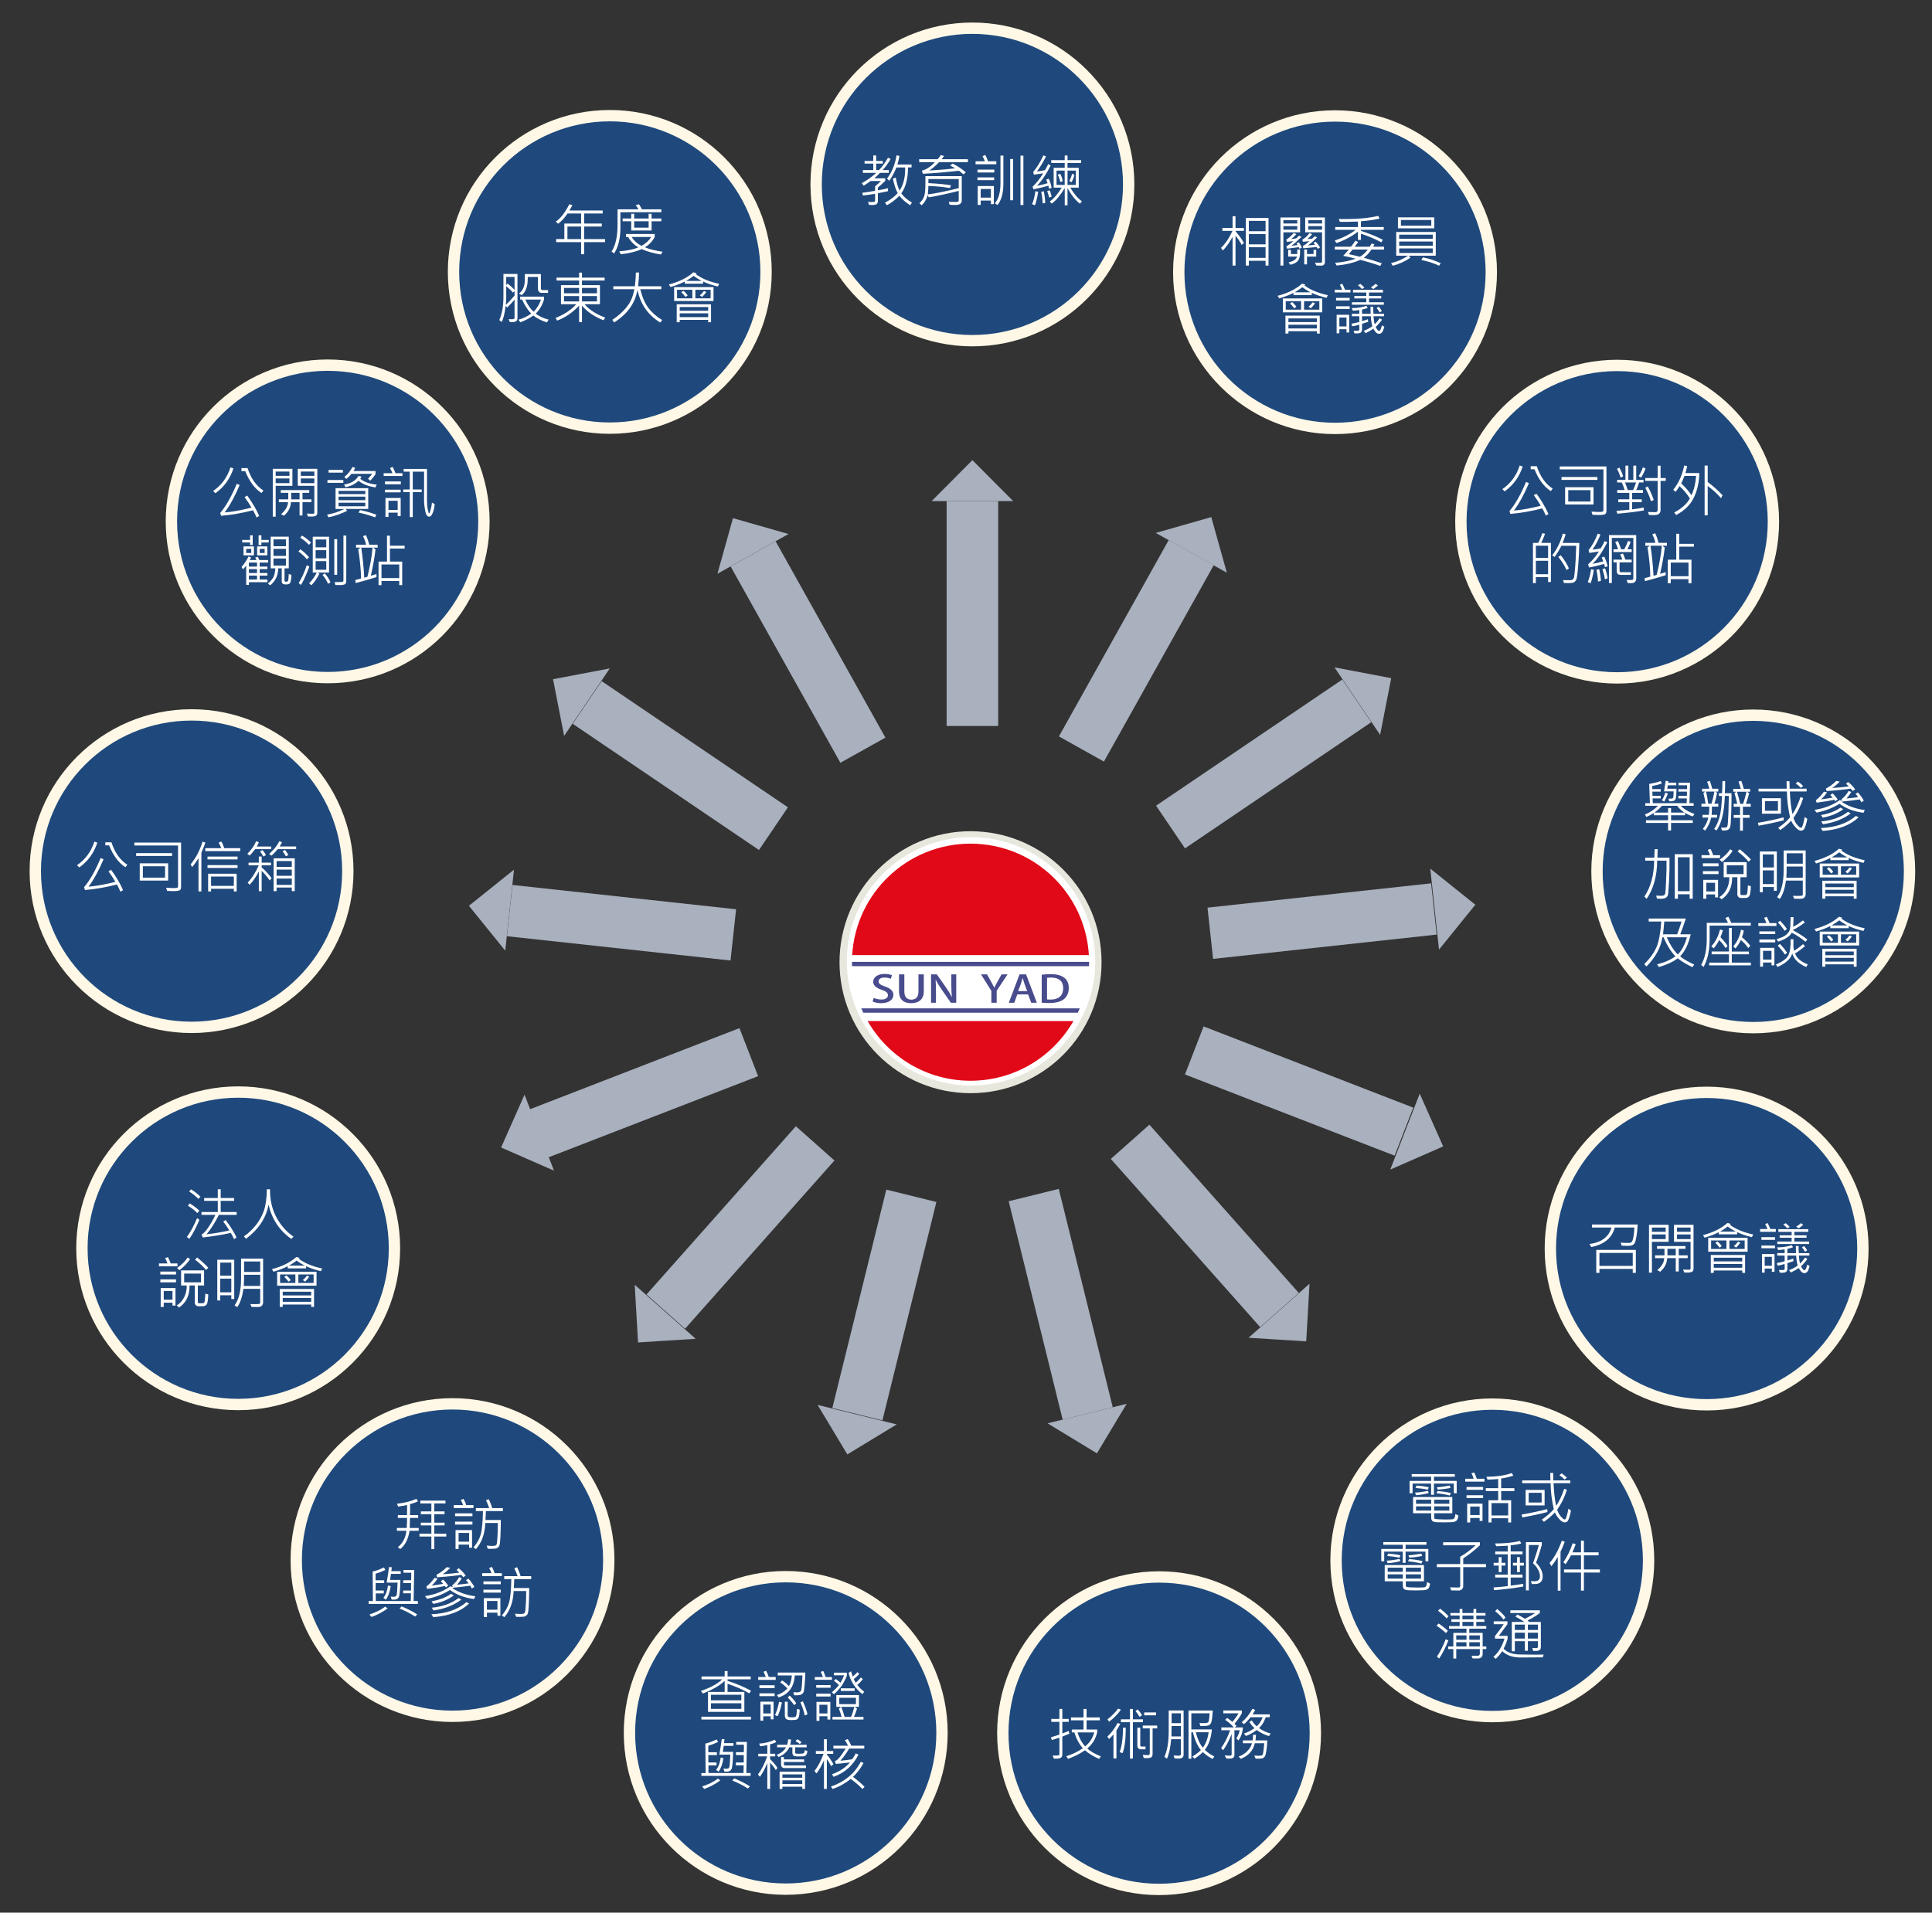 <?xml version="1.0" encoding="utf-8"?>
<!-- Generator: Adobe Illustrator 16.0.0, SVG Export Plug-In . SVG Version: 6.00 Build 0)  -->
<!DOCTYPE svg PUBLIC "-//W3C//DTD SVG 1.1//EN" "http://www.w3.org/Graphics/SVG/1.1/DTD/svg11.dtd">
<svg version="1.1" id="圖層_1" xmlns="http://www.w3.org/2000/svg" xmlns:xlink="http://www.w3.org/1999/xlink" x="0px" y="0px"
	 width="511px" height="506px" viewBox="0 0 511 506" enable-background="new 0 0 511 506" xml:space="preserve">
<rect x="0" y="0" width="511" height="506" fill="#333333" stroke="none"/>
<rect x="250.374" y="132.563" fill="#A9B0BE" width="13.64" height="59.5"/>
<polygon fill="#A9B0BE" points="267.97,132.557 257.194,132.56 246.418,132.563 251.805,127.146 257.19,121.73 262.581,127.144 "/>
<rect x="227.017" y="315.617" transform="matrix(-0.971 -0.24 0.24 -0.971 378.076 736.714)" fill="#A9B0BE" width="13.64" height="59.499"/>
<polygon fill="#A9B0BE" points="216.246,371.674 226.708,374.253 237.17,376.832 230.643,380.8 224.116,384.769 220.181,378.222 "/>
<rect x="188.865" y="295.034" transform="matrix(-0.748 -0.664 0.664 -0.748 126.566 697.611)" fill="#A9B0BE" width="13.64" height="59.501"/>
<polygon fill="#A9B0BE" points="167.878,339.895 175.941,347.043 184.005,354.19 176.381,354.668 168.758,355.147 168.318,347.521 
	"/>
<rect x="163.555" y="259.156" transform="matrix(-0.361 -0.932 0.932 -0.361 -37.435 552.173)" fill="#A9B0BE" width="13.64" height="59.5"/>
<polygon fill="#A9B0BE" points="138.734,289.612 142.631,299.658 146.528,309.704 139.531,306.639 132.535,303.575 135.634,296.593 
	"/>
<rect x="157.55" y="214.246" transform="matrix(0.108 -0.994 0.994 0.108 -95.901 381.148)" fill="#A9B0BE" width="13.64" height="59.501"/>
<polygon fill="#A9B0BE" points="135.947,230.081 134.791,240.793 133.634,251.506 128.829,245.568 124.023,239.631 129.984,234.855 
	"/>
<rect x="173.064" y="172.69" transform="matrix(0.561 -0.828 0.828 0.561 -88.597 237.909)" fill="#A9B0BE" width="13.64" height="59.5"/>
<polygon fill="#A9B0BE" points="161.285,176.834 155.247,185.758 149.208,194.683 147.743,187.186 146.277,179.69 153.781,178.262 
	"/>
<rect x="206.853" y="142.755" transform="matrix(0.873 -0.488 0.488 0.873 -57.007 126.174)" fill="#A9B0BE" width="13.64" height="59.5"/>
<polygon fill="#A9B0BE" points="208.558,141.272 199.154,146.534 189.75,151.793 191.809,144.438 193.867,137.083 201.212,139.178 
	"/>
<rect x="273.583" y="315.334" transform="matrix(0.971 -0.24 0.24 0.971 -74.539 77.268)" fill="#A9B0BE" width="13.641" height="59.499"/>
<polygon fill="#A9B0BE" points="297.995,371.392 287.533,373.971 277.071,376.55 283.599,380.518 290.125,384.486 294.061,377.938 
	"/>
<rect x="311.736" y="294.751" transform="matrix(0.748 -0.664 0.664 0.748 -135.089 293.118)" fill="#A9B0BE" width="13.64" height="59.5"/>
<polygon fill="#A9B0BE" points="346.363,339.612 338.3,346.761 330.236,353.908 337.86,354.386 345.483,354.864 345.923,347.238 "/>
<rect x="337.047" y="258.874" transform="matrix(0.361 -0.932 0.932 0.361 -49.528 504.932)" fill="#A9B0BE" width="13.64" height="59.5"/>
<polygon fill="#A9B0BE" points="375.507,289.33 371.609,299.376 367.713,309.422 374.71,306.356 381.706,303.293 378.606,296.311 
	"/>
<rect x="343.05" y="213.964" transform="matrix(-0.108 -0.994 0.994 -0.108 145.22 617.778)" fill="#A9B0BE" width="13.64" height="59.5"/>
<polygon fill="#A9B0BE" points="378.295,229.798 379.45,240.511 380.607,251.224 385.412,245.286 390.218,239.349 384.257,234.573 
	"/>
<rect x="327.536" y="172.408" transform="matrix(-0.561 -0.828 0.828 -0.561 354.416 592.362)" fill="#A9B0BE" width="13.64" height="59.5"/>
<polygon fill="#A9B0BE" points="352.956,176.552 358.994,185.476 365.033,194.401 366.498,186.904 367.964,179.408 360.46,177.98 
	"/>
<rect x="293.748" y="142.472" transform="matrix(-0.873 -0.488 0.488 -0.873 478.9 469.206)" fill="#A9B0BE" width="13.64" height="59.499"/>
<polygon fill="#A9B0BE" points="305.683,140.99 315.087,146.251 324.49,151.511 322.432,144.155 320.374,136.8 313.028,138.896 "/>
<g>
	<defs>
		<rect id="SVGID_1_" x="-36" y="-169.89" width="595.28" height="841.89"/>
	</defs>
	<clipPath id="SVGID_2_">
		<use xlink:href="#SVGID_1_"  overflow="visible"/>
	</clipPath>
	<path clip-path="url(#SVGID_2_)" fill="#1F497D" d="M128,137.934c0,22.828-18.506,41.333-41.333,41.333
		c-22.828,0-41.334-18.505-41.334-41.333s18.506-41.333,41.334-41.333C109.494,96.601,128,115.106,128,137.934"/>
	
		<circle clip-path="url(#SVGID_2_)" fill="none" stroke="#FFF8E6" stroke-width="3" stroke-miterlimit="10" cx="86.667" cy="137.934" r="41.333"/>
	<path clip-path="url(#SVGID_2_)" fill="#1F497D" d="M92,230.463c0,22.828-18.506,41.333-41.333,41.333
		c-22.828,0-41.334-18.505-41.334-41.333c0-22.828,18.506-41.333,41.334-41.333C73.494,189.13,92,207.635,92,230.463"/>
	
		<circle clip-path="url(#SVGID_2_)" fill="none" stroke="#FFF8E6" stroke-width="3" stroke-miterlimit="10" cx="50.667" cy="230.463" r="41.333"/>
	<path clip-path="url(#SVGID_2_)" fill="#1F497D" d="M298.527,48.794c0,22.828-18.506,41.333-41.333,41.333
		c-22.828,0-41.334-18.505-41.334-41.333s18.506-41.333,41.334-41.333C280.021,7.461,298.527,25.966,298.527,48.794"/>
	
		<circle clip-path="url(#SVGID_2_)" fill="none" stroke="#FFF8E6" stroke-width="3" stroke-miterlimit="10" cx="257.194" cy="48.794" r="41.333"/>
	<path clip-path="url(#SVGID_2_)" fill="#1F497D" d="M202.618,71.934c0,22.828-18.506,41.333-41.333,41.333
		c-22.828,0-41.334-18.505-41.334-41.333s18.506-41.333,41.334-41.333C184.112,30.601,202.618,49.106,202.618,71.934"/>
	
		<circle clip-path="url(#SVGID_2_)" fill="none" stroke="#FFF8E6" stroke-width="3" stroke-miterlimit="10" cx="161.285" cy="71.934" r="41.333"/>
	<path clip-path="url(#SVGID_2_)" fill="#1F497D" d="M249.154,458.45c0,22.828-18.506,41.333-41.333,41.333
		c-22.828,0-41.334-18.505-41.334-41.333s18.506-41.333,41.334-41.333C230.647,417.117,249.154,435.622,249.154,458.45"/>
	
		<circle clip-path="url(#SVGID_2_)" fill="none" stroke="#FFF8E6" stroke-width="3" stroke-miterlimit="10" cx="207.82" cy="458.45" r="41.333"/>
	<path clip-path="url(#SVGID_2_)" fill="#1F497D" d="M161.018,412.726c0,22.827-18.506,41.333-41.333,41.333
		c-22.828,0-41.334-18.506-41.334-41.333c0-22.828,18.506-41.333,41.334-41.333C142.512,371.393,161.018,389.897,161.018,412.726"/>
	
		<circle clip-path="url(#SVGID_2_)" fill="none" stroke="#FFF8E6" stroke-width="3" stroke-miterlimit="10" cx="119.685" cy="412.726" r="41.333"/>
	<path clip-path="url(#SVGID_2_)" fill="#1F497D" d="M104.333,330.239c0,22.828-18.506,41.333-41.333,41.333
		c-22.828,0-41.334-18.505-41.334-41.333S40.172,288.906,63,288.906C85.827,288.906,104.333,307.411,104.333,330.239"/>
	
		<circle clip-path="url(#SVGID_2_)" fill="none" stroke="#FFF8E6" stroke-width="3" stroke-miterlimit="10" cx="63" cy="330.239" r="41.333"/>
	<path clip-path="url(#SVGID_2_)" fill="#1F497D" d="M386.391,138.009c0,22.828,18.506,41.333,41.333,41.333
		c22.828,0,41.334-18.505,41.334-41.333s-18.506-41.333-41.334-41.333C404.896,96.676,386.391,115.181,386.391,138.009"/>
	
		<circle clip-path="url(#SVGID_2_)" fill="none" stroke="#FFF8E6" stroke-width="3" stroke-miterlimit="10" cx="427.724" cy="138.009" r="41.333"/>
	<path clip-path="url(#SVGID_2_)" fill="#1F497D" d="M422.391,230.538c0,22.829,18.506,41.333,41.333,41.333
		c22.828,0,41.334-18.505,41.334-41.333c0-22.828-18.506-41.333-41.334-41.333C440.896,189.205,422.391,207.71,422.391,230.538"/>
	
		<circle clip-path="url(#SVGID_2_)" fill="none" stroke="#FFF8E6" stroke-width="3" stroke-miterlimit="10" cx="463.724" cy="230.538" r="41.333"/>
	<path clip-path="url(#SVGID_2_)" fill="#1F497D" d="M311.772,72.009c0,22.828,18.506,41.333,41.333,41.333
		s41.334-18.505,41.334-41.333s-18.507-41.333-41.334-41.333S311.772,49.181,311.772,72.009"/>
	
		<circle clip-path="url(#SVGID_2_)" fill="none" stroke="#FFF8E6" stroke-width="3" stroke-miterlimit="10" cx="353.106" cy="72.009" r="41.333"/>
	<path clip-path="url(#SVGID_2_)" fill="#1F497D" d="M265.236,458.525c0,22.828,18.507,41.333,41.333,41.333
		c22.828,0,41.334-18.505,41.334-41.333s-18.506-41.333-41.334-41.333C283.743,417.192,265.236,435.697,265.236,458.525"/>
	
		<circle clip-path="url(#SVGID_2_)" fill="none" stroke="#FFF8E6" stroke-width="3" stroke-miterlimit="10" cx="306.57" cy="458.525" r="41.333"/>
	<path clip-path="url(#SVGID_2_)" fill="#1F497D" d="M353.372,412.8c0,22.828,18.506,41.333,41.333,41.333
		c22.828,0,41.334-18.505,41.334-41.333s-18.506-41.333-41.334-41.333C371.878,371.467,353.372,389.972,353.372,412.8"/>
	
		<circle clip-path="url(#SVGID_2_)" fill="none" stroke="#FFF8E6" stroke-width="3" stroke-miterlimit="10" cx="394.706" cy="412.8" r="41.333"/>
	<path clip-path="url(#SVGID_2_)" fill="#1F497D" d="M410.057,330.314c0,22.828,18.506,41.333,41.333,41.333
		c22.828,0,41.334-18.505,41.334-41.333s-18.506-41.333-41.334-41.333C428.563,288.981,410.057,307.486,410.057,330.314"/>
	
		<circle clip-path="url(#SVGID_2_)" fill="none" stroke="#FFF8E6" stroke-width="3" stroke-miterlimit="10" cx="451.39" cy="330.314" r="41.333"/>
	<path clip-path="url(#SVGID_2_)" fill="#E7E7DD" d="M291.353,254.556c0,19.138-15.514,34.651-34.652,34.651
		s-34.653-15.514-34.653-34.651c0-19.138,15.515-34.652,34.653-34.652S291.353,235.417,291.353,254.556"/>
	<path clip-path="url(#SVGID_2_)" fill="#FFFFFF" d="M289.686,254.331c0,18.143-14.708,32.851-32.851,32.851
		c-18.144,0-32.852-14.708-32.852-32.851c0-18.143,14.708-32.851,32.852-32.851C274.978,221.48,289.686,236.188,289.686,254.331"/>
	<path clip-path="url(#SVGID_2_)" fill="#E10817" d="M256.7,285.915c11.668,0,21.839-6.377,27.241-15.831h-54.482
		C234.861,279.538,245.032,285.915,256.7,285.915"/>
	<path clip-path="url(#SVGID_2_)" fill="#E10817" d="M256.7,223.195c-16.704,0-30.354,13.062-31.303,29.528h62.605
		C287.055,236.257,273.404,223.195,256.7,223.195"/>
	<path clip-path="url(#SVGID_2_)" fill="#FFFFFF" d="M270.955,260.24c-0.17-0.491-0.329-1.022-0.462-1.483h-0.023
		c-0.134,0.461-0.281,1.011-0.439,1.473l-0.74,1.975h2.396L270.955,260.24z"/>
	<path clip-path="url(#SVGID_2_)" fill="#FFFFFF" d="M281.203,261.389c0-1.826-1.168-2.77-3.175-2.77
		c-0.485,0-0.851,0.04-1.095,0.078v5.706c0.244,0.029,0.584,0.039,0.913,0.039C279.938,264.452,281.203,263.46,281.203,261.389"/>
	<path clip-path="url(#SVGID_2_)" fill="#FFFFFF" d="M228.327,267.918c0.349,0.739,0.729,1.461,1.132,2.167h54.482
		c0.403-0.706,0.783-1.428,1.132-2.167H228.327z"/>
	<path clip-path="url(#SVGID_2_)" fill="#FFFFFF" d="M288.058,254.466c-0.002-0.585-0.021-1.165-0.055-1.742h-62.605
		c-0.034,0.577-0.054,1.157-0.055,1.742H288.058z"/>
	<path clip-path="url(#SVGID_2_)" fill="#FFFFFF" d="M227.809,266.771h57.783c1.459-3.447,2.312-7.211,2.442-11.157h-62.667
		C225.498,259.56,226.349,263.323,227.809,266.771 M275.524,257.873c0.669-0.088,1.494-0.156,2.37-0.156
		c3.965,0,4.792,1.973,4.792,3.642v0.011c0,1.364-0.521,2.356-1.338,2.994c-0.84,0.659-2.164,0.992-3.806,0.992
		c-0.828,0-1.497-0.029-2.019-0.088V257.873z M269.667,257.774h1.727l2.845,7.513h-1.483l-0.839-2.21h-2.847l-0.803,2.21h-1.446
		L269.667,257.774z M261.06,257.774l1.095,1.965c0.304,0.549,0.572,1.021,0.813,1.551h0.026c0.231-0.501,0.51-1.002,0.813-1.561
		l1.108-1.955h1.58l-2.882,4.341v3.172h-1.411v-3.143l-2.736-4.37H261.06z M246.256,257.774h1.532l2.432,3.477
		c0.584,0.825,1.107,1.689,1.508,2.484l0.037-0.01c-0.11-1.021-0.146-1.983-0.146-3.182v-2.77h1.301v7.513h-1.423l-2.445-3.516
		c-0.559-0.815-1.118-1.699-1.544-2.543l-0.048,0.01c0.073,0.952,0.097,1.924,0.097,3.24v2.809h-1.301V257.774z M237.784,257.774
		h1.41v4.547c0,1.503,0.767,2.141,1.837,2.141c1.167,0,1.897-0.647,1.897-2.141v-4.547h1.411v4.449c0,2.229-1.374,3.172-3.357,3.172
		c-1.909,0-3.198-0.904-3.198-3.143V257.774z M233.981,257.657c0.888,0,1.557,0.176,1.958,0.343l-0.341,0.943
		c-0.304-0.137-0.888-0.334-1.654-0.334c-1.106,0-1.568,0.521-1.568,1.002c0,0.638,0.523,0.952,1.702,1.364
		c1.496,0.53,2.213,1.188,2.213,2.22c0,1.257-1.155,2.2-3.246,2.2c-0.876,0-1.801-0.207-2.25-0.452l0.316-0.953
		c0.498,0.246,1.252,0.442,2.019,0.442c1.106,0,1.726-0.461,1.726-1.14c0-0.638-0.474-1.03-1.58-1.403
		c-1.387-0.452-2.323-1.129-2.323-2.15C230.953,258.551,232.132,257.657,233.981,257.657"/>
	<path clip-path="url(#SVGID_2_)" fill="#484B8C" d="M225.34,254.556c0,0.354,0.015,0.706,0.027,1.057h62.666
		c0.012-0.351,0.027-0.702,0.027-1.057c0-0.03-0.002-0.061-0.002-0.09h-62.716C225.342,254.495,225.34,254.525,225.34,254.556"/>
	<path clip-path="url(#SVGID_2_)" fill="#484B8C" d="M228.327,267.918h56.746c0.179-0.379,0.355-0.76,0.519-1.147h-57.784
		C227.972,267.158,228.148,267.539,228.327,267.918"/>
	<path clip-path="url(#SVGID_2_)" fill="#484B8C" d="M233.275,261.89c1.107,0.373,1.581,0.766,1.581,1.403
		c0,0.679-0.62,1.14-1.727,1.14c-0.766,0-1.52-0.196-2.019-0.442l-0.316,0.953c0.45,0.245,1.374,0.452,2.25,0.452
		c2.091,0,3.247-0.943,3.247-2.2c0-1.031-0.718-1.689-2.213-2.22c-1.18-0.412-1.703-0.727-1.703-1.364
		c0-0.481,0.462-1.002,1.569-1.002c0.766,0,1.35,0.197,1.653,0.334l0.341-0.943c-0.401-0.167-1.07-0.343-1.958-0.343
		c-1.848,0-3.028,0.894-3.028,2.082C230.953,260.761,231.89,261.438,233.275,261.89"/>
	<path clip-path="url(#SVGID_2_)" fill="#484B8C" d="M240.982,265.396c1.983,0,3.357-0.943,3.357-3.173v-4.448h-1.411v4.547
		c0,1.493-0.73,2.141-1.897,2.141c-1.07,0-1.837-0.638-1.837-2.141v-4.547h-1.41v4.479
		C237.784,264.491,239.073,265.396,240.982,265.396"/>
	<path clip-path="url(#SVGID_2_)" fill="#484B8C" d="M247.557,262.479c0-1.316-0.024-2.288-0.097-3.24l0.049-0.01
		c0.425,0.844,0.984,1.728,1.544,2.543l2.444,3.516h1.423v-7.513h-1.301v2.77c0,1.198,0.037,2.16,0.146,3.181l-0.036,0.011
		c-0.402-0.795-0.925-1.659-1.509-2.484l-2.432-3.477h-1.532v7.513h1.301V262.479z"/>
	<path clip-path="url(#SVGID_2_)" fill="#484B8C" d="M262.203,265.287h1.411v-3.171l2.882-4.343h-1.58l-1.108,1.955
		c-0.304,0.56-0.582,1.061-0.813,1.562h-0.025c-0.242-0.53-0.511-1.002-0.814-1.551l-1.095-1.966h-1.593l2.736,4.371V265.287z"/>
	<path clip-path="url(#SVGID_2_)" fill="#484B8C" d="M269.069,263.077h2.846l0.841,2.21h1.482l-2.845-7.513h-1.728l-2.846,7.513
		h1.446L269.069,263.077z M270.03,260.23c0.159-0.462,0.306-1.013,0.439-1.475h0.022c0.134,0.462,0.292,0.992,0.462,1.484
		l0.731,1.963h-2.396L270.03,260.23z"/>
	<path clip-path="url(#SVGID_2_)" fill="#484B8C" d="M281.349,264.363c0.816-0.638,1.338-1.63,1.338-2.995v-0.01
		c0-1.669-0.828-3.642-4.792-3.642c-0.876,0-1.702,0.067-2.371,0.156v7.395c0.522,0.059,1.191,0.088,2.02,0.088
		C279.185,265.355,280.509,265.021,281.349,264.363 M276.934,258.697c0.244-0.039,0.609-0.078,1.094-0.078
		c2.009,0,3.177,0.942,3.177,2.77c0,2.072-1.266,3.063-3.357,3.054c-0.329,0-0.669-0.011-0.913-0.04V258.697z"/>
	<g clip-path="url(#SVGID_2_)">
		<path fill="#FFFFFF" d="M235.562,42.082c-0.63,1.064-1.328,2.036-2.095,2.915h1.619v0.732h-2.329
			c-0.547,0.566-1.05,1.047-1.509,1.443h2.893v0.674c-0.625,0.625-1.274,1.216-1.948,1.772v0.732
			c0.894-0.146,1.792-0.332,2.695-0.557l-0.029,0.784c-0.83,0.195-1.719,0.374-2.666,0.535v2.058c0,0.322-0.091,0.581-0.275,0.776
			c-0.183,0.195-0.616,0.293-1.3,0.293c-0.249,0-0.51-0.012-0.784-0.037l-0.242-0.791c0.264,0.024,0.581,0.037,0.952,0.037
			c0.425,0,0.682-0.032,0.772-0.095s0.136-0.176,0.136-0.337v-1.75c-1.313,0.21-2.383,0.364-3.208,0.461l-0.183-0.718
			c1.284-0.171,2.415-0.347,3.391-0.527v-1.179c0.527-0.439,1.042-0.911,1.545-1.414h-2.732c-0.645,0.479-1.248,0.889-1.809,1.23
			l-0.513-0.645c1.636-0.947,2.9-1.863,3.794-2.747h-3.508v-0.732h2.747v-1.714h-2.3V42.58h2.3v-1.458h0.762v1.458h1.758v0.703
			h-1.758v1.714h0.74c0.898-0.933,1.697-2.024,2.395-3.274L235.562,42.082z M241.202,53.603l-0.476,0.71
			c-1.221-0.796-2.17-1.636-2.849-2.52c-1.099,1.094-2.2,1.929-3.303,2.505l-0.505-0.681c1.431-0.752,2.554-1.597,3.369-2.534
			c-0.508-0.898-0.933-2.178-1.274-3.838l0.754-0.271c0.273,1.538,0.618,2.688,1.033,3.45c1.055-1.68,1.536-3.723,1.443-6.13h-2.285
			c-0.596,1.431-1.23,2.605-1.904,3.523l-0.601-0.557c1.304-1.689,2.148-3.75,2.534-6.182l0.769,0.198
			c-0.166,0.84-0.352,1.589-0.557,2.249h3.75v0.769h-0.93c-0.015,2.939-0.61,5.229-1.787,6.87
			C239.041,52.067,239.981,52.88,241.202,53.603z"/>
		<path fill="#FFFFFF" d="M256.011,42.895h-7.639c-0.781,0.845-1.631,1.58-2.549,2.205c2.886-0.156,5.151-0.352,6.797-0.586
			c-0.532-0.313-0.967-0.547-1.304-0.703l0.63-0.542c1.172,0.566,2.336,1.333,3.494,2.3l-0.571,0.564
			c-0.557-0.454-0.977-0.779-1.26-0.974c-2.93,0.361-6.108,0.632-9.536,0.813l-0.227-0.842c1.133-0.249,2.273-0.994,3.42-2.234
			h-4.153v-0.776h4.885c0.288-0.317,0.574-0.684,0.857-1.099l0.857,0.256c-0.127,0.176-0.347,0.457-0.659,0.842h6.958V42.895z
			 M254.378,53.068c0,0.771-0.569,1.157-1.707,1.157c-0.464,0-0.962-0.022-1.494-0.066l-0.249-0.747
			c0.229,0.01,0.947,0.015,2.153,0.015c0.332,0,0.498-0.181,0.498-0.542v-2.388c-2.734,0.703-5.374,1.274-7.917,1.714l-0.3-0.586
			c-0.234,0.986-0.759,1.882-1.575,2.688l-0.615-0.542c0.674-0.64,1.107-1.297,1.3-1.974c0.193-0.676,0.29-1.668,0.29-2.977v-2.219
			h9.617V53.068z M253.58,49.765v-2.402h-8.027v1.084c2.466,0.127,4.463,0.317,5.991,0.571l-0.3,0.732
			c-1.655-0.288-3.552-0.474-5.691-0.557c0,0.43-0.049,1.174-0.146,2.234C247.452,51.178,250.176,50.624,253.58,49.765z"/>
		<path fill="#FFFFFF" d="M263.525,43.451h-5.493v-0.784h2.461c-0.181-0.479-0.386-0.923-0.615-1.333l0.703-0.359
			c0.288,0.498,0.535,1.062,0.74,1.692h2.204V43.451z M262.939,47.663h-4.409V46.93h4.409V47.663z M262.984,45.641h-4.439v-0.769
			h4.439V45.641z M262.867,53.998h-0.784v-0.93h-2.695v1.135h-0.784v-4.98h4.263V53.998z M262.083,52.284v-2.292h-2.695v2.292
			H262.083z M265.387,48.549c0,2.563-0.525,4.463-1.575,5.698l-0.674-0.491c0.986-1.084,1.479-2.864,1.479-5.339v-7.244h0.77V48.549
			z M267.949,52.987h-0.762v-10.92h0.762V52.987z M270.682,54.232h-0.77V41.173h0.77V54.232z"/>
		<path fill="#FFFFFF" d="M274.593,50.768c-0.083,0.498-0.163,0.934-0.238,1.307c-0.075,0.374-0.185,0.819-0.325,1.337
			c-0.143,0.518-0.25,0.813-0.322,0.886l-0.719-0.271c0.42-1.045,0.711-2.2,0.872-3.464L274.593,50.768z M278.152,49.706
			l-0.674,0.242l-0.184-0.813c-1.195,0.356-2.517,0.671-3.962,0.945l-0.22-0.688c1.108-1.064,2.043-2.251,2.805-3.56
			c-0.674,0.132-1.494,0.259-2.461,0.381l-0.183-0.71c0.972-1.152,1.872-2.617,2.702-4.395l0.689,0.271
			c-0.816,1.636-1.627,2.966-2.432,3.992c0.775-0.083,1.496-0.203,2.16-0.359c0.293-0.479,0.578-1.008,0.857-1.589l0.658,0.33
			c-1.094,2.217-2.305,4.016-3.633,5.398c0.826-0.146,1.761-0.376,2.806-0.688c-0.112-0.342-0.231-0.657-0.358-0.945l0.658-0.242
			C277.74,48.017,277.996,48.827,278.152,49.706z M276.468,53.683l-0.703,0.132c-0.01-0.933-0.134-1.958-0.374-3.076l0.703-0.117
			C276.309,51.789,276.434,52.809,276.468,53.683z M278.152,52.042l-0.674,0.212c-0.117-0.566-0.283-1.135-0.498-1.707l0.659-0.212
			C277.85,50.839,278.021,51.408,278.152,52.042z M286.158,53.258l-0.506,0.63c-1.138-0.84-2.238-2.214-3.303-4.124v4.534h-0.732
			v-4.534c-1.162,1.899-2.303,3.269-3.421,4.109l-0.542-0.557c1.104-0.801,2.158-2.024,3.164-3.669h-2.131v-5.251h2.914l0.016-1.274
			h-3.574v-0.754h3.559l0.016-1.23h0.732v1.23h3.604v0.754h-3.604v1.274h2.973v5.251h-2.24
			C284.033,51.264,285.059,52.467,286.158,53.258z M281.602,48.922v-3.794h-2.16v3.794H281.602z M281.09,47.934l-0.66,0.227
			c-0.141-0.698-0.361-1.348-0.658-1.948l0.658-0.242C280.738,46.601,280.957,47.255,281.09,47.934z M284.554,48.922v-3.794h-2.204
			v3.794H284.554z M284.18,46.271c-0.137,0.645-0.391,1.289-0.762,1.934l-0.6-0.315c0.336-0.625,0.59-1.274,0.762-1.948
			L284.18,46.271z"/>
	</g>
	<g clip-path="url(#SVGID_2_)">
		<path fill="#FFFFFF" d="M329.017,64.278l-0.615,0.513c-0.405-0.801-0.945-1.621-1.619-2.461v7.932h-0.776v-7.617
			c-0.767,1.445-1.621,2.651-2.563,3.618l-0.513-0.681c1.143-1.069,2.163-2.573,3.062-4.512h-2.688v-0.747h2.702v-3.12h0.776v3.12
			h2.22v0.747h-2.22v0.103C327.744,62.3,328.489,63.335,329.017,64.278z M335.513,70.262h-0.776v-1.274h-4.424v1.274h-0.798V57.664
			h5.998V70.262z M334.736,61.172v-2.739h-4.424v2.739H334.736z M334.736,64.651v-2.725h-4.424v2.725H334.736z M334.736,68.226
			v-2.82h-4.424v2.82H334.736z"/>
		<path fill="#FFFFFF" d="M343.87,61.458h-4.424v8.804h-0.77V57.532h5.193V61.458z M343.123,59.122v-0.886h-3.677v0.886H343.123z
			 M343.123,60.755v-0.93h-3.677v0.93H343.123z M344.331,65.508l-0.607,0.3l-0.213-0.417l-3.091,0.403l-0.197-0.615
			c0.479-0.259,1.104-0.728,1.875-1.406l-1.707,0.234l-0.197-0.593c0.796-0.518,1.452-1.113,1.97-1.787l0.718,0.33
			c-0.444,0.488-0.91,0.923-1.398,1.304l1.34-0.198c0.239-0.181,0.483-0.42,0.732-0.718l0.688,0.315
			c-1.147,1.118-2.041,1.914-2.681,2.388l1.648-0.227c-0.107-0.195-0.208-0.349-0.301-0.461l0.615-0.271
			C343.833,64.527,344.102,65,344.331,65.508z M343.855,66.878c0,0.981-0.199,1.702-0.597,2.161
			c-0.398,0.459-1.054,0.793-1.967,1.003l-0.483-0.645c1.318-0.269,2.063-0.774,2.233-1.516h-2.321v-1.772h0.718v1.099h1.647
			c0.024-0.127,0.037-0.303,0.037-0.527v-0.674h0.732V66.878z M349.15,65.464l-0.586,0.374c-0.151-0.234-0.256-0.393-0.314-0.476
			l-3.523,0.315l-0.153-0.586c0.474-0.234,1.06-0.664,1.758-1.289l-1.714,0.161l-0.176-0.549c0.796-0.469,1.431-1.055,1.904-1.758
			l0.703,0.315c-0.352,0.425-0.776,0.85-1.274,1.274l1.304-0.132c0.122-0.103,0.337-0.308,0.645-0.615l0.63,0.3
			c-0.62,0.669-1.414,1.382-2.381,2.139l1.831-0.161c-0.083-0.156-0.22-0.322-0.41-0.498l0.615-0.344
			C348.398,64.363,348.779,64.874,349.15,65.464z M348.133,67.881h-2.446v2.065h-0.726v-3.94h0.726v1.201h1.735v-1.099h0.711V67.881
			z M350.425,69.383c0,0.273-0.088,0.491-0.264,0.652s-0.373,0.242-0.593,0.242c-0.781,0-1.255-0.01-1.421-0.029l-0.33-0.776
			c0.322,0.029,0.643,0.044,0.96,0.044c0.435,0,0.693-0.023,0.776-0.069s0.124-0.133,0.124-0.26v-7.727h-4.46v-3.926h5.207V69.383z
			 M349.678,59.122v-0.886h-3.662v0.886H349.678z M349.678,60.755v-0.93h-3.662v0.93H349.678z"/>
		<path fill="#FFFFFF" d="M365.996,60.799h-6.035v0.271c2.441,0.811,4.368,1.597,5.779,2.358l-0.374,0.688
			c-1.694-0.908-3.496-1.67-5.405-2.285v1.641h-0.791v-2.19c-1.616,1.26-3.511,2.268-5.684,3.025l-0.454-0.659
			c2.358-0.825,4.199-1.775,5.522-2.849h-5.397v-0.732h6.013v-1.458c-2.095,0.083-3.688,0.112-4.782,0.088l-0.315-0.762
			c0.625,0.015,1.224,0.022,1.795,0.022c3.34,0,6.23-0.278,8.672-0.835l0.344,0.71c-1.499,0.342-3.14,0.576-4.922,0.703v1.531h6.035
			V60.799z M366.069,66.021h-3.332c-0.635,0.938-1.309,1.658-2.021,2.161c1.655,0.464,3.234,0.947,4.738,1.45l-0.373,0.725
			c-1.582-0.571-3.343-1.111-5.281-1.619c-1.714,0.776-3.804,1.279-6.27,1.509l-0.402-0.732c1.987-0.127,3.796-0.486,5.427-1.077
			c-1.089-0.303-2.185-0.554-3.288-0.754c0.552-0.596,1.042-1.15,1.472-1.663h-3.691v-0.754h4.277
			c0.439-0.547,0.83-1.077,1.172-1.589l0.718,0.344c-0.249,0.381-0.549,0.796-0.9,1.245h3.962c0.22-0.332,0.391-0.615,0.513-0.85
			l0.732,0.22c-0.161,0.322-0.271,0.532-0.329,0.63h2.878V66.021z M361.777,66.021h-4.035c-0.303,0.396-0.638,0.801-1.004,1.216
			c1.118,0.234,2.104,0.464,2.959,0.688C360.405,67.525,361.099,66.89,361.777,66.021z"/>
		<path fill="#FFFFFF" d="M379.751,67.64h-7.126l0.417,0.542c-1.353,0.938-2.912,1.648-4.68,2.131l-0.433-0.71
			c1.587-0.352,3.086-1.006,4.497-1.963h-3.135v-6.27h10.459V67.64z M379.349,60.411h-9.603v-2.908h9.603V60.411z M378.953,63.187
			v-1.099h-8.877v1.099H378.953z M378.953,65.003V63.89h-8.877v1.113H378.953z M378.953,66.937v-1.216h-8.877v1.216H378.953z
			 M378.564,59.693v-1.487h-8.027v1.487H378.564z M381.069,69.646l-0.446,0.652c-1.353-0.654-2.918-1.16-4.695-1.516l0.418-0.696
			C378.143,68.462,379.717,68.982,381.069,69.646z"/>
		<path fill="#FFFFFF" d="M351.201,78.081l-0.329,0.718c-1.621-0.391-2.925-0.835-3.911-1.333v0.586h-4.849V77.48
			c-1.06,0.552-2.319,1.038-3.779,1.458l-0.403-0.681c2.686-0.693,4.842-1.768,6.468-3.223l0.864,0.256
			c-0.107,0.107-0.186,0.183-0.234,0.227C346.6,76.699,348.657,77.554,351.201,78.081z M349.722,82.637h-10.415v-3.684h10.415
			V82.637z M349.063,88.247h-0.754v-0.63h-7.529v0.63h-0.791v-4.739h9.074V88.247z M344.126,81.919V79.67h-4.05v2.249H344.126z
			 M348.309,85.208v-0.974h-7.529v0.974H348.309z M348.309,86.899v-1.003h-7.529v1.003H348.309z M342.881,81.157l-0.557,0.417
			c-0.332-0.444-0.708-0.869-1.128-1.274l0.571-0.374C342.183,80.259,342.554,80.669,342.881,81.157z M346.602,77.327
			c-0.762-0.396-1.477-0.84-2.146-1.333c-0.654,0.503-1.326,0.947-2.015,1.333H346.602z M348.953,81.919V79.67h-4.036v2.249H348.953
			z M347.817,80.242c-0.347,0.513-0.723,0.952-1.128,1.318l-0.586-0.417c0.405-0.317,0.767-0.703,1.084-1.157L347.817,80.242z"/>
		<path fill="#FFFFFF" d="M357.192,77.378h-4.16v-0.725h1.956c-0.156-0.42-0.356-0.859-0.601-1.318l0.63-0.271
			c0.244,0.439,0.488,0.969,0.732,1.589h1.442V77.378z M356.98,79.502h-3.604v-0.703h3.604V79.502z M356.98,81.729h-3.604v-0.71
			h3.604V81.729z M356.849,87.961h-0.711v-0.864h-1.89v1.077h-0.718v-4.907h3.318V87.961z M356.138,86.372v-2.366h-1.89v2.366
			H356.138z M366.143,86.438c-0.146,0.591-0.324,1.051-0.534,1.38c-0.21,0.33-0.511,0.495-0.901,0.495
			c-0.503,0-0.988-0.452-1.457-1.355c-0.61,0.42-1.307,0.815-2.088,1.187l-0.461-0.63c0.859-0.317,1.618-0.723,2.277-1.216
			c-0.234-0.771-0.368-1.65-0.402-2.637h-2.329v1.289c0.547-0.146,1.062-0.313,1.545-0.498l0.081,0.688
			c-0.806,0.269-1.348,0.444-1.626,0.527v1.472c0,0.293-0.082,0.544-0.245,0.754c-0.164,0.21-0.556,0.315-1.176,0.315
			c-0.142,0-0.337-0.007-0.586-0.022l-0.228-0.688l1.245-0.015c0.063,0,0.125-0.032,0.184-0.095s0.088-0.127,0.088-0.19v-1.318
			c-0.669,0.225-1.294,0.374-1.875,0.447l-0.198-0.674c0.928-0.186,1.619-0.344,2.073-0.476v-1.516h-1.963v-0.645h1.963v-0.996
			c-0.669,0.107-1.238,0.168-1.707,0.183l-0.3-0.703c1.372,0.015,2.666-0.181,3.882-0.586l0.344,0.542
			c-0.439,0.19-0.939,0.334-1.501,0.432v1.128h2.271c-0.02-0.713-0.029-1.338-0.029-1.875h0.732
			c-0.029,0.547-0.01,1.172,0.059,1.875h2.79v0.645h-2.79c0.078,1.011,0.188,1.714,0.329,2.109c0.474-0.444,0.918-0.979,1.333-1.604
			l0.586,0.425c-0.513,0.718-1.071,1.353-1.677,1.904c0.352,0.703,0.649,1.055,0.894,1.055c0.283,0,0.534-0.493,0.754-1.479
			L366.143,86.438z M366.011,80.615h-8.43v-0.659h3.794v-1.003h-3.164v-0.645h3.164v-0.916h-3.509v-0.71h7.918v0.71h-3.691v0.916
			h3.229v0.645h-3.229v1.003h3.918V80.615z M360.877,76.118l-0.688,0.33c-0.278-0.347-0.623-0.684-1.033-1.011l0.674-0.33
			C360.21,75.4,360.56,75.737,360.877,76.118z M364.451,75.518c-0.464,0.42-0.869,0.735-1.216,0.945l-0.659-0.439
			c0.464-0.269,0.879-0.579,1.245-0.93L364.451,75.518z M365.483,82.292l-0.571,0.359c-0.181-0.347-0.449-0.735-0.806-1.165
			l0.557-0.344C364.971,81.455,365.244,81.838,365.483,82.292z"/>
	</g>
	<g clip-path="url(#SVGID_2_)">
		<path fill="#FFFFFF" d="M402.74,123.422c-0.884,2.729-2.474,4.919-4.769,6.57l-0.601-0.601c2.202-1.494,3.73-3.574,4.585-6.24
			L402.74,123.422z M409.552,135.998l-0.703,0.403c-0.313-0.771-0.623-1.406-0.931-1.904c-2.832,0.732-5.646,1.221-8.444,1.465
			l-0.228-0.762c1.528-1.797,2.988-4.368,4.38-7.712l0.762,0.33c-1.265,3.003-2.588,5.42-3.97,7.251
			c1.934-0.137,4.302-0.562,7.104-1.274c-0.449-0.796-1.06-1.721-1.831-2.776l0.696-0.41
			C407.774,132.517,408.829,134.313,409.552,135.998z M410.672,129.274l-0.505,0.659c-1.797-1.172-3.232-3.101-4.307-5.786h-1.004
			v-0.813h1.619C407.354,126.044,408.753,128.024,410.672,129.274z"/>
		<path fill="#FFFFFF" d="M424.896,135.141c0,0.391-0.108,0.672-0.325,0.846c-0.218,0.173-0.808,0.26-1.77,0.26
			c-0.415,0-0.947-0.02-1.597-0.059l-0.271-0.835c0.854,0.059,1.525,0.088,2.014,0.088c0.513,0,0.833-0.033,0.96-0.099
			c0.127-0.066,0.19-0.204,0.19-0.414v-10.752h-11.551v-0.769h12.349V135.141z M422.508,126.953h-9.507l0.015-0.754h9.492V126.953z
			 M421.476,133.457h-7.515v-4.556h7.515V133.457z M420.662,132.68v-3.003h-5.874v3.003H420.662z"/>
		<path fill="#FFFFFF" d="M434.776,135.039c-1.978,0.347-4.312,0.635-7.002,0.864l-0.228-0.762c1.021-0.059,2.151-0.154,3.392-0.286
			v-2.007h-2.908v-0.754h2.908v-1.707h-3.193v-0.74h1.963c-0.225-0.757-0.479-1.426-0.762-2.007h-1.216v-0.703h2.189v-3.75h0.762
			v3.75h1.326v-3.75h0.762v3.75h1.919v0.703h-1.136c-0.225,0.684-0.485,1.353-0.783,2.007h1.787v0.74h-2.864v1.707h2.534v0.754
			h-2.534v1.904c0.967-0.107,1.995-0.269,3.084-0.483V135.039z M429.305,126.022l-0.674,0.315c-0.225-0.811-0.539-1.577-0.944-2.3
			l0.63-0.315C428.727,124.431,429.056,125.197,429.305,126.022z M432.726,127.641h-2.923c0.259,0.601,0.498,1.27,0.718,2.007h1.421
			C432.293,128.862,432.555,128.193,432.726,127.641z M435.23,123.935c-0.327,0.913-0.723,1.719-1.187,2.417l-0.63-0.396
			c0.562-0.913,0.933-1.687,1.113-2.322L435.23,123.935z M440.584,127.224h-1.377v7.705c0,0.352-0.083,0.63-0.249,0.835
			s-0.354,0.341-0.563,0.406c-0.21,0.066-0.638,0.099-1.282,0.099c-0.342,0-0.659-0.012-0.952-0.037l-0.3-0.776
			c0.522,0.029,1.177,0.044,1.963,0.044c0.41,0,0.615-0.21,0.615-0.63v-7.646h-3.281v-0.754h3.281v-3.267h0.769v3.267h1.377V127.224
			z M437.405,132.248l-0.732,0.359c-0.361-1.191-0.866-2.378-1.516-3.56l0.645-0.374
			C436.358,129.602,436.893,130.793,437.405,132.248z"/>
		<path fill="#FFFFFF" d="M449.461,125.151c-0.039,2.358-0.515,4.507-1.428,6.445s-2.48,3.489-4.702,4.651l-0.513-0.659
			c1.992-1.064,3.371-2.305,4.138-3.721c-0.771-1.226-1.685-2.31-2.739-3.252c-0.234,0.405-0.581,0.911-1.04,1.516l-0.615-0.571
			c1.436-1.763,2.402-3.904,2.9-6.423l0.791,0.198c-0.068,0.342-0.227,0.947-0.476,1.816H449.461z M448.611,125.913h-3.091
			c-0.313,0.835-0.598,1.487-0.856,1.956c1.133,1.079,2.038,2.129,2.717,3.149C448.074,129.509,448.484,127.807,448.611,125.913z
			 M455.599,131.032l-0.402,0.762c-0.947-1.113-2.122-2.192-3.523-3.237v7.771h-0.813v-13.154h0.813v4.343
			C453.221,128.679,454.529,129.851,455.599,131.032z"/>
		<path fill="#FFFFFF" d="M410.211,153.961h-0.755v-1.289h-3.237v1.589h-0.762v-10.635h1.392c0.376-0.669,0.732-1.528,1.069-2.578
			l0.747,0.154c-0.176,0.527-0.515,1.335-1.018,2.424h2.563V153.961z M409.456,147.604v-3.223h-3.237v3.223H409.456z
			 M409.456,151.911v-3.552h-3.237v3.552H409.456z M417.726,143.642c-0.059,2.246-0.168,4.333-0.326,6.262
			c-0.159,1.929-0.318,3.064-0.479,3.406s-0.368,0.584-0.619,0.729c-0.252,0.144-0.729,0.216-1.432,0.216
			c-0.308,0-0.711-0.007-1.209-0.022l-0.241-0.762c0.41,0.015,0.852,0.022,1.325,0.022c0.444,0,0.729-0.005,0.854-0.015
			c0.125-0.01,0.255-0.072,0.392-0.187c0.137-0.114,0.234-0.249,0.293-0.402c0.059-0.154,0.137-0.729,0.234-1.725
			s0.179-2.093,0.242-3.292c0.063-1.198,0.109-2.362,0.139-3.49h-3.911c-0.522,1.04-1.128,2.029-1.816,2.966l-0.615-0.432
			c1.313-1.724,2.244-3.645,2.791-5.764l0.762,0.198c-0.244,0.801-0.518,1.565-0.82,2.292H417.726z M414.964,150.365l-0.63,0.447
			c-0.483-1.113-1.208-2.278-2.175-3.494l0.645-0.417C413.702,147.985,414.422,149.14,414.964,150.365z"/>
		<path fill="#FFFFFF" d="M421.549,150.753c-0.171,1.25-0.452,2.437-0.843,3.56l-0.747-0.33c0.366-0.894,0.662-2.019,0.887-3.376
			L421.549,150.753z M425.226,149.809l-0.718,0.242c-0.054-0.273-0.13-0.559-0.228-0.857c-1.514,0.42-2.844,0.735-3.991,0.945
			l-0.242-0.835c1.104-0.991,2.054-2.126,2.85-3.406c-1.318,0.215-2.158,0.344-2.52,0.388l-0.205-0.747
			c0.947-1.152,1.75-2.607,2.409-4.365l0.726,0.234c-0.522,1.406-1.224,2.737-2.103,3.992c0.669-0.054,1.39-0.159,2.161-0.315
			c0.396-0.63,0.744-1.27,1.047-1.919l0.711,0.286c-1.265,2.495-2.562,4.399-3.89,5.713c0.82-0.127,1.756-0.347,2.806-0.659
			c-0.122-0.371-0.257-0.71-0.403-1.018l0.674-0.242C424.69,148.031,424.996,148.886,425.226,149.809z M423.438,153.698
			l-0.776,0.146c-0.044-0.972-0.181-2.012-0.41-3.12l0.725-0.117C423.206,151.564,423.36,152.594,423.438,153.698z M425.196,153.002
			l-0.718,0.256c-0.083-0.713-0.301-1.606-0.652-2.681l0.711-0.227C424.864,151.308,425.084,152.191,425.196,153.002z
			 M432.77,153.17c0,0.254-0.086,0.482-0.257,0.685c-0.171,0.202-0.371,0.327-0.601,0.373s-0.684,0.058-1.362,0.033l-0.329-0.82
			c0.317,0.01,0.591,0.015,0.82,0.015c0.449,0,0.723-0.029,0.82-0.088s0.146-0.164,0.146-0.315v-10.745h-5.691v11.938h-0.762
			v-12.671h7.215V153.17z M431.568,146.044h-4.813v-0.732h1.201c-0.161-0.591-0.407-1.226-0.739-1.904l0.71-0.286
			c0.308,0.664,0.586,1.394,0.835,2.19h0.843c0.352-0.625,0.686-1.365,1.003-2.219l0.688,0.271
			c-0.137,0.415-0.415,1.064-0.835,1.948h1.106V146.044z M431.568,148.776h-3.208v2.219c0,0.259,0.119,0.388,0.358,0.388h2.645
			v0.703h-2.718c-0.698,0-1.047-0.359-1.047-1.077v-2.234h-0.843v-0.718h2.337c-0.117-0.371-0.308-0.828-0.571-1.37l0.739-0.256
			c0.171,0.371,0.386,0.913,0.645,1.626h1.663V148.776z"/>
		<path fill="#FFFFFF" d="M440.885,144.381h-1.172l0.601,0.476c-0.2,1.89-0.61,4.211-1.23,6.965
			c0.337-0.093,0.832-0.249,1.486-0.469v0.828c-2.251,0.693-4.082,1.213-5.493,1.56l-0.088-0.798
			c0.259-0.049,0.76-0.178,1.502-0.388c-0.01-2.109-0.254-4.695-0.732-7.756l0.645-0.417h-1.23v-0.769h2.651
			c-0.093-0.62-0.361-1.375-0.806-2.263l0.776-0.286c0.415,0.933,0.7,1.782,0.856,2.549h2.234V144.381z M439.537,144.381h-2.988
			c0.376,2.529,0.642,5.178,0.798,7.947c0.396-0.103,0.674-0.183,0.835-0.242C438.914,149.157,439.366,146.588,439.537,144.381z
			 M448.025,144.623h-3.889v3.45h3.244v6.226h-0.783v-1.084h-4.695v1.084h-0.776v-6.226h2.234v-6.855h0.776v2.651h3.889V144.623z
			 M446.598,152.438v-3.604h-4.695v3.604H446.598z"/>
	</g>
	<g clip-path="url(#SVGID_2_)">
		<path fill="#FFFFFF" d="M448.157,215.322l-0.388,0.659c-0.513-0.117-1.209-0.427-2.088-0.93v0.63h-3.698v1.326h5.742v0.703h-5.742
			v1.992h-0.784v-1.992h-5.852v-0.703h5.852v-1.326h-3.794v-0.601c-0.503,0.356-1.152,0.708-1.948,1.055l-0.381-0.645
			c1.431-0.605,2.581-1.377,3.45-2.314h-3.354v-0.688h1.216l-0.184-5.083c1.357-0.254,2.373-0.51,3.047-0.769l0.286,0.652
			c-0.962,0.313-1.807,0.532-2.534,0.659v0.82h2.248v0.659h-2.219l0.044,1.113h2.175v0.688h-2.146l0.044,1.26h8.957l0.044-1.26
			h-2.219v-0.688h2.233l0.029-1.113h-2.263v-0.659h2.277l0.015-1.018h-2.263v-0.659h3.047l-0.154,5.398h1.113v0.688h-3.391
			C445.387,214.07,446.58,214.785,448.157,215.322z M445.55,214.978c-0.854-0.552-1.504-1.152-1.948-1.802h-4.035
			c-0.566,0.669-1.229,1.27-1.985,1.802h3.618v-1.201h0.784v1.201H445.55z M441.155,209.954c-0.254,0.713-0.578,1.414-0.974,2.102
			l-0.615-0.33c0.361-0.605,0.671-1.292,0.93-2.058L441.155,209.954z M443.419,208.665c-0.029,1.67-0.136,2.643-0.318,2.918
			c-0.184,0.276-0.707,0.414-1.571,0.414l-0.242-0.725c0.161,0.01,0.311,0.015,0.447,0.015c0.42,0,0.679-0.07,0.776-0.208
			c0.098-0.14,0.146-0.714,0.146-1.725h-2.534l0.432-2.791l0.703,0.088l-0.044,0.425h2.146v0.674h-2.234l-0.153,0.916H443.419z"/>
		<path fill="#FFFFFF" d="M454.479,209.412h-0.799l0.483,0.359c-0.249,1.201-0.485,2.153-0.71,2.856h1.025v0.762h-1.685
			c0,0.884-0.029,1.614-0.088,2.19h1.457v0.718h-1.56c-0.269,1.235-0.811,2.38-1.626,3.435l-0.586-0.432
			c0.752-0.991,1.237-1.992,1.457-3.003h-1.545v-0.718h1.685c0.083-0.64,0.117-1.37,0.103-2.19h-2.073v-0.762h1.099
			c-0.137-0.913-0.332-1.865-0.586-2.856l0.513-0.359h-0.856v-0.747h1.919c-0.146-0.591-0.342-1.206-0.586-1.846l0.703-0.242
			c0.244,0.605,0.459,1.301,0.645,2.087h1.611V209.412z M453.453,209.412h-2.205c0.225,1.04,0.415,2.112,0.571,3.215h0.857
			C453.009,211.523,453.268,210.452,453.453,209.412z M457.972,209.851c0.024,1.567-0.003,3.357-0.084,5.369
			c-0.08,2.012-0.16,3.168-0.238,3.468c-0.078,0.301-0.229,0.546-0.454,0.736s-0.645,0.286-1.26,0.286
			c-0.151,0-0.313-0.007-0.483-0.022l-0.256-0.747c0.273,0.02,0.503,0.029,0.688,0.029c0.391,0,0.637-0.033,0.739-0.099
			c0.103-0.066,0.184-0.151,0.242-0.257c0.059-0.104,0.114-0.514,0.168-1.227s0.102-1.69,0.144-2.934
			c0.041-1.242,0.069-2.538,0.084-3.885h-1.048c-0.142,4.233-0.876,7.278-2.204,9.133l-0.63-0.388
			c0.61-0.859,1.089-1.922,1.436-3.19c0.347-1.267,0.559-3.119,0.637-5.555h-0.813v-0.718h0.827
			c0.068-1.201,0.103-2.273,0.103-3.215h0.718c0,1.24-0.024,2.312-0.073,3.215H457.972z M463.055,213.418h-2.072v2.19h1.772v0.74
			h-1.772v3.413h-0.747v-3.413h-1.678v-0.74h1.678v-2.19h-1.692v-0.762h0.945c-0.21-0.991-0.457-1.936-0.74-2.834l0.498-0.366
			h-0.813v-0.747h2.014c-0.322-1.074-0.527-1.719-0.615-1.934l0.718-0.198c0.112,0.254,0.342,0.964,0.688,2.131h1.648v0.747h-0.82
			l0.571,0.381c-0.234,0.957-0.516,1.897-0.843,2.82h1.26V213.418z M461.941,209.456h-2.52c0.337,1.079,0.618,2.146,0.843,3.201
			h0.783C461.424,211.514,461.722,210.447,461.941,209.456z"/>
		<path fill="#FFFFFF" d="M471.8,217.007c-2.021,0.527-4.24,1.006-6.657,1.436l-0.184-0.762c2.378-0.405,4.634-0.886,6.768-1.443
			L471.8,217.007z M478.011,216.626c-0.059,0.459-0.195,1.029-0.41,1.71c-0.215,0.682-0.425,1.089-0.63,1.224
			c-0.205,0.134-0.405,0.201-0.601,0.201c-0.449,0-0.939-0.299-1.472-0.897c-0.532-0.598-0.911-1.183-1.136-1.754
			c-0.898,0.957-1.867,1.787-2.907,2.49l-0.542-0.586c1.313-0.894,2.363-1.819,3.149-2.776c-0.542-2.407-0.82-4.692-0.835-6.855
			h-7.515v-0.732h7.463c-0.029-0.513-0.044-1.172-0.044-1.978h0.77c0,0.908,0.015,1.567,0.044,1.978h4.497v0.732h-4.438
			c0.093,2.271,0.322,4.27,0.688,5.999c0.781-1.123,1.491-2.627,2.131-4.512l0.718,0.256c-0.625,1.978-1.484,3.733-2.578,5.266
			c0.234,0.732,0.569,1.348,1.004,1.846s0.757,0.747,0.967,0.747c0.083,0,0.163-0.042,0.241-0.125s0.196-0.388,0.355-0.916
			c0.158-0.527,0.289-1.13,0.392-1.809L478.011,216.626z M471.038,215.264h-5.017v-4.094h5.017V215.264z M470.255,214.502v-2.571
			h-3.436v2.571H470.255z M476.941,207.932l-0.615,0.491c-0.479-0.493-0.933-0.862-1.362-1.106l0.542-0.542
			C475.965,207.048,476.443,207.434,476.941,207.932z"/>
		<path fill="#FFFFFF" d="M493.224,214.304l-0.337,0.732c-2.49-0.317-4.609-1.116-6.357-2.395c-1.86,1.152-3.885,1.931-6.072,2.336
			l-0.527-0.718c2.617-0.405,4.842-1.27,6.673-2.593l0.63,0.19l-0.146-0.432c0.762-0.591,1.377-1.316,1.846-2.175l0.703,0.256
			c-0.273,0.532-0.688,1.111-1.245,1.736c1.245-0.107,2.261-0.227,3.047-0.359c-0.161-0.278-0.386-0.554-0.674-0.828l0.615-0.432
			c0.586,0.63,1.115,1.36,1.589,2.19l-0.659,0.432c-0.078-0.171-0.22-0.42-0.425-0.747c-1.831,0.254-3.34,0.435-4.526,0.542
			c-0.068,0.068-0.124,0.112-0.168,0.132C488.814,213.276,490.826,213.987,493.224,214.304z M486.053,211.484l-0.615,0.476
			c-0.088-0.151-0.178-0.276-0.271-0.374c-1.035,0.239-2.596,0.496-4.681,0.769l-0.212-0.645c0.796-0.596,1.511-1.353,2.146-2.271
			l0.813,0.168c-0.42,0.679-0.947,1.304-1.582,1.875c0.825-0.098,1.841-0.254,3.047-0.469c-0.161-0.254-0.366-0.474-0.615-0.659
			l0.586-0.476C485.079,210.217,485.54,210.752,486.053,211.484z M491.583,216.223c-2.212,2.1-5.376,3.301-9.492,3.604l-0.498-0.769
			c3.896-0.156,6.992-1.226,9.287-3.208L491.583,216.223z M487.532,214.092c-1.504,1.099-3.313,1.838-5.427,2.219l-0.469-0.688
			c2.085-0.347,3.806-1.001,5.163-1.963L487.532,214.092z M489.503,215.205c-2.017,1.499-4.463,2.449-7.339,2.849l-0.462-0.732
			c2.886-0.283,5.249-1.135,7.09-2.556L489.503,215.205z M490.682,208.811l-0.645,0.454c-0.21-0.313-0.397-0.522-0.563-0.63
			c-1.665,0.259-3.787,0.474-6.365,0.645l-0.176-0.659c0.986-0.498,1.899-1.174,2.739-2.029l0.916,0.183
			c-0.61,0.669-1.279,1.233-2.007,1.692c1.636-0.098,3.101-0.237,4.395-0.417c-0.225-0.278-0.464-0.508-0.718-0.688l0.563-0.483
			C489.49,207.405,490.11,208.049,490.682,208.811z"/>
		<path fill="#FFFFFF" d="M441.573,226.906c0.029,2.158-0.015,4.273-0.132,6.347c-0.117,2.072-0.214,3.244-0.289,3.516
			c-0.076,0.271-0.245,0.505-0.506,0.703c-0.262,0.197-0.731,0.296-1.41,0.296c-0.264,0-0.593-0.012-0.988-0.037l-0.198-0.791
			c0.493,0.029,0.906,0.044,1.238,0.044c0.439,0,0.729-0.056,0.871-0.168s0.239-0.275,0.293-0.487
			c0.054-0.213,0.129-1.367,0.224-3.465c0.096-2.097,0.131-3.824,0.106-5.182h-2.476c-0.02,4.019-0.945,7.39-2.776,10.115
			l-0.601-0.601c1.67-2.49,2.534-5.662,2.593-9.514h-2.365v-0.776h2.395c0.049-0.811,0.081-1.563,0.096-2.256h0.791l-0.073,2.256
			H441.573z M447.711,237.761h-0.813v-1.179h-3.105v1.179h-0.82v-11.77h4.739V237.761z M446.897,235.769v-8.987h-3.105v8.987
			H446.897z"/>
		<path fill="#FFFFFF" d="M454.939,227.009h-4.878l-0.029-0.762h2.256c-0.176-0.513-0.381-0.989-0.615-1.428l0.747-0.227
			c0.259,0.493,0.498,1.045,0.718,1.655h1.802V227.009z M454.552,229.184h-4.139V228.4h4.139V229.184z M454.552,231.242h-4.139
			v-0.769h4.139V231.242z M454.412,237.402h-0.791v-0.776h-2.314v1.135h-0.806v-4.995h3.911V237.402z M453.621,235.842v-2.292
			h-2.314v2.292H453.621z M463.084,234.45c-0.039,1.387-0.173,2.253-0.402,2.6s-0.581,0.52-1.055,0.52h-1.23
			c-0.225,0-0.428-0.093-0.608-0.278s-0.271-0.403-0.271-0.652v-4.563h-1.385c0.044,2.607-0.881,4.553-2.775,5.837l-0.615-0.571
			c0.859-0.508,1.521-1.24,1.988-2.197c0.466-0.957,0.685-1.98,0.655-3.069h-1.486v-3.992h6.079v3.992h-1.655v4.46
			c0,0.044,0.035,0.097,0.106,0.158c0.07,0.061,0.135,0.091,0.193,0.091h0.989c0.283,0,0.456-0.176,0.52-0.527
			s0.122-1.025,0.176-2.021L463.084,234.45z M458.272,225.104c-0.605,0.957-1.536,1.936-2.791,2.937l-0.645-0.586
			c1.245-0.889,2.181-1.816,2.806-2.783L458.272,225.104z M461.165,231.242v-2.314h-4.453v2.314H461.165z M463.099,227.397
			l-0.615,0.586c-0.625-0.825-1.589-1.736-2.893-2.732l0.542-0.579C461.339,225.629,462.327,226.538,463.099,227.397z"/>
		<path fill="#FFFFFF" d="M469.954,235.666h-0.776v-1.003h-2.93v1.377h-0.776v-10.774h4.482V235.666z M469.178,229.484v-3.45h-2.93
			v3.45H469.178z M469.178,233.894v-3.633h-2.93v3.633H469.178z M477.586,236.552c0,0.293-0.078,0.544-0.234,0.754
			s-0.352,0.345-0.586,0.406s-0.974,0.077-2.219,0.048l-0.33-0.762c0.337,0.015,0.706,0.022,1.106,0.022
			c0.781,0,1.227-0.03,1.337-0.091c0.109-0.061,0.164-0.163,0.164-0.304v-3.662h-4.438c-0.298,2.095-0.842,3.711-1.633,4.849
			l-0.711-0.454c1.143-1.592,1.714-3.936,1.714-7.031v-5.339h5.83V236.552z M476.824,232.202v-2.959h-4.263
			c0,1.011-0.029,1.997-0.088,2.959H476.824z M476.824,228.496v-2.761h-4.263v2.761H476.824z"/>
		<path fill="#FFFFFF" d="M493.201,227.58l-0.329,0.718c-1.621-0.391-2.925-0.835-3.911-1.333v0.586h-4.849v-0.571
			c-1.06,0.552-2.319,1.038-3.779,1.458l-0.403-0.681c2.686-0.693,4.842-1.768,6.468-3.223l0.864,0.256
			c-0.107,0.107-0.186,0.183-0.234,0.227C488.6,226.198,490.657,227.053,493.201,227.58z M491.722,232.136h-10.415v-3.684h10.415
			V232.136z M491.063,237.746h-0.754v-0.63h-7.529v0.63h-0.791v-4.739h9.074V237.746z M486.126,231.418v-2.249h-4.05v2.249H486.126z
			 M490.309,234.707v-0.974h-7.529v0.974H490.309z M490.309,236.398v-1.003h-7.529v1.003H490.309z M484.881,230.656l-0.557,0.417
			c-0.332-0.444-0.708-0.869-1.128-1.274l0.571-0.374C484.183,229.758,484.554,230.168,484.881,230.656z M488.602,226.826
			c-0.762-0.396-1.477-0.84-2.146-1.333c-0.654,0.503-1.326,0.947-2.015,1.333H488.602z M490.953,231.418v-2.249h-4.036v2.249
			H490.953z M489.817,229.741c-0.347,0.513-0.723,0.952-1.128,1.318l-0.586-0.417c0.405-0.317,0.767-0.703,1.084-1.157
			L489.817,229.741z"/>
		<path fill="#FFFFFF" d="M448.099,255.183l-0.461,0.688c-1.675-0.811-2.972-1.592-3.89-2.344c-1.152,0.894-2.808,1.665-4.966,2.314
			l-0.505-0.711c1.958-0.483,3.576-1.196,4.855-2.139c-1.147-1.182-2.197-2.859-3.149-5.032h-0.285
			c-0.439,2.759-1.844,5.334-4.212,7.727l-0.586-0.615c1.538-1.563,2.619-3.071,3.241-4.526c0.623-1.455,1.041-3.706,1.256-6.753
			h-3.325v-0.791h9.822c-0.361,1.123-0.853,2.512-1.473,4.167h2.762c-0.581,2.559-1.517,4.504-2.806,5.837
			C445.223,253.705,446.463,254.431,448.099,255.183z M444.767,243.793h-4.57c-0.132,1.504-0.242,2.629-0.33,3.376h3.735
			C444.08,245.861,444.469,244.735,444.767,243.793z M446.18,247.96h-5.339c0.903,2.017,1.877,3.528,2.922,4.534
			C444.817,251.464,445.623,249.953,446.18,247.96z"/>
		<path fill="#FFFFFF" d="M463.084,244.877h-10.905v3.523c0,3.042-0.53,5.513-1.59,7.413l-0.645-0.542
			c0.991-1.719,1.487-4.029,1.487-6.929v-4.189h5.61c-0.142-0.371-0.371-0.806-0.688-1.304l0.776-0.33
			c0.327,0.591,0.581,1.135,0.762,1.633h5.192V244.877z M463.084,254.67v0.718h-11.022v-0.718h5.236v-2.205h-4.577v-0.732h4.577
			v-6.24l0.747,0.015v6.226h4.526v0.732h-4.526v2.205H463.084z M456.932,250.275l-0.549,0.542c-0.464-0.796-1.021-1.497-1.67-2.102
			c-0.547,0.996-1.035,1.716-1.465,2.161l-0.615-0.527c1.089-1.152,1.853-2.632,2.292-4.438l0.776,0.212
			c-0.156,0.527-0.371,1.135-0.645,1.824C455.96,248.883,456.585,249.66,456.932,250.275z M462.938,250.216l-0.542,0.586
			c-0.625-0.898-1.279-1.599-1.963-2.102c-0.4,0.864-0.881,1.604-1.442,2.219l-0.542-0.571c1.06-1.216,1.74-2.681,2.043-4.395
			l0.732,0.227c-0.107,0.615-0.271,1.204-0.49,1.765C461.725,248.791,462.459,249.547,462.938,250.216z"/>
		<path fill="#FFFFFF" d="M469.852,244.965h-4.79v-0.754h2.146c-0.122-0.356-0.327-0.82-0.615-1.392l0.71-0.271
			c0.269,0.508,0.513,1.062,0.732,1.663h1.816V244.965z M469.537,247.125h-4.189V246.4h4.189V247.125z M469.537,249.315h-4.189
			v-0.769h4.189V249.315z M469.31,255.388h-0.762v-0.747h-2.241v1.091h-0.762v-4.98h3.765V255.388z M468.548,253.871v-2.322h-2.241
			v2.322H468.548z M478.143,255.131l-0.402,0.696c-2.012-0.845-3.247-2.041-3.706-3.589c-0.381,1.401-1.675,2.593-3.882,3.574
			l-0.439-0.645c1.675-0.703,2.754-1.479,3.237-2.329c0.483-0.85,0.7-2.3,0.651-4.351h0.762l-0.029,1.772
			c0,0.42,0.066,0.85,0.198,1.289c0.82-0.518,1.599-1.108,2.336-1.772l0.542,0.513c-0.85,0.752-1.724,1.401-2.622,1.949
			C475.188,253.469,476.307,254.433,478.143,255.131z M478.025,248.546l-0.483,0.601c-0.986-0.845-2.194-1.648-3.625-2.41
			c-0.508,0.972-1.704,1.76-3.589,2.366l-0.462-0.659c1.196-0.313,2.056-0.697,2.578-1.154c0.522-0.456,0.847-0.917,0.971-1.38
			c0.125-0.464,0.187-1.56,0.187-3.289h0.762c0.015,0.718-0.015,1.575-0.088,2.571c0.972-0.503,1.821-1.064,2.549-1.685l0.571,0.498
			c-1.094,0.864-2.175,1.548-3.244,2.051C475.694,246.886,476.985,247.716,478.025,248.546z M472.687,252.077l-0.586,0.446
			c-0.498-0.767-1.133-1.536-1.904-2.307l0.542-0.513C471.476,250.431,472.125,251.222,472.687,252.077z M472.628,245.792
			l-0.601,0.461c-0.513-0.767-1.104-1.492-1.772-2.175l0.542-0.498C471.583,244.367,472.193,245.104,472.628,245.792z"/>
		<path fill="#FFFFFF" d="M493.201,245.58l-0.329,0.718c-1.621-0.391-2.925-0.835-3.911-1.333v0.586h-4.849v-0.571
			c-1.06,0.552-2.319,1.038-3.779,1.458l-0.403-0.681c2.686-0.693,4.842-1.768,6.468-3.223l0.864,0.256
			c-0.107,0.107-0.186,0.183-0.234,0.227C488.6,244.198,490.657,245.053,493.201,245.58z M491.722,250.136h-10.415v-3.684h10.415
			V250.136z M491.063,255.746h-0.754v-0.63h-7.529v0.63h-0.791v-4.739h9.074V255.746z M486.126,249.418v-2.249h-4.05v2.249H486.126z
			 M490.309,252.707v-0.975h-7.529v0.975H490.309z M490.309,254.398v-1.003h-7.529v1.003H490.309z M484.881,248.656l-0.557,0.417
			c-0.332-0.444-0.708-0.869-1.128-1.274l0.571-0.374C484.183,247.758,484.554,248.168,484.881,248.656z M488.602,244.826
			c-0.762-0.396-1.477-0.84-2.146-1.333c-0.654,0.503-1.326,0.947-2.015,1.333H488.602z M490.953,249.418v-2.249h-4.036v2.249
			H490.953z M489.817,247.741c-0.347,0.513-0.723,0.952-1.128,1.318l-0.586-0.417c0.405-0.317,0.767-0.703,1.084-1.157
			L489.817,247.741z"/>
	</g>
	<g clip-path="url(#SVGID_2_)">
		<path fill="#FFFFFF" d="M433.152,323.951c-0.054,1.147-0.161,2.197-0.322,3.149s-0.324,1.553-0.487,1.802
			s-0.377,0.429-0.641,0.539c-0.264,0.109-0.684,0.164-1.26,0.164c-0.425,0-0.928-0.02-1.509-0.059l-0.285-0.806
			c0.625,0.059,1.208,0.088,1.75,0.088c0.532,0,0.864-0.034,0.996-0.103s0.262-0.247,0.389-0.538
			c0.127-0.29,0.236-0.762,0.329-1.413c0.093-0.652,0.149-1.327,0.169-2.025h-5.179c-0.737,2.764-2.808,4.484-6.211,5.163
			l-0.476-0.798c3.184-0.444,5.119-1.899,5.808-4.365h-5.149v-0.799H433.152z M432.669,336.747h-0.82v-1.048h-8.812v1.048h-0.834
			v-6.087h10.466V336.747z M431.849,334.901v-3.428h-8.812v3.428H431.849z"/>
		<path fill="#FFFFFF" d="M441.341,328.529h-4.424v8.159h-0.769v-12.656h5.192V328.529z M440.557,325.878v-1.128h-3.64v1.128
			H440.557z M440.557,327.812v-1.23h-3.64v1.23H440.557z M446.38,332.851h-2.373v3.522h-0.776v-3.522h-2.277
			c-0.064,1.392-0.684,2.59-1.861,3.596l-0.754-0.432c1.167-0.977,1.782-2.031,1.846-3.164h-2.432v-0.747h2.49v-1.729h-1.978v-0.718
			h7.529v0.718h-1.787v1.729h2.373V332.851z M443.23,332.104v-1.729h-2.205v1.729H443.23z M447.926,335.582
			c0,0.415-0.119,0.698-0.355,0.85c-0.237,0.151-0.66,0.228-1.271,0.228c-0.254,0-0.531-0.005-0.834-0.015l-0.301-0.791
			c0.249,0.039,0.799,0.059,1.648,0.059c0.219,0,0.329-0.11,0.329-0.33v-7.053h-4.38v-4.497h5.164V335.582z M447.142,325.878v-1.128
			h-3.581v1.128H447.142z M447.142,327.812v-1.23h-3.581v1.23H447.142z"/>
		<path fill="#FFFFFF" d="M463.701,326.581l-0.329,0.718c-1.621-0.391-2.925-0.835-3.911-1.333v0.586h-4.849v-0.571
			c-1.06,0.552-2.319,1.037-3.779,1.457l-0.403-0.681c2.686-0.693,4.842-1.768,6.468-3.223l0.864,0.256
			c-0.107,0.107-0.186,0.184-0.234,0.228C459.1,325.199,461.158,326.054,463.701,326.581z M462.223,331.137h-10.416v-3.685h10.416
			V331.137z M461.563,336.747h-0.754v-0.63h-7.529v0.63h-0.791v-4.739h9.074V336.747z M456.627,330.419v-2.249h-4.051v2.249H456.627
			z M460.809,333.707v-0.974h-7.529v0.974H460.809z M460.809,335.399v-1.004h-7.529v1.004H460.809z M455.381,329.657l-0.557,0.417
			c-0.332-0.444-0.707-0.869-1.127-1.274l0.57-0.373C454.684,328.759,455.055,329.169,455.381,329.657z M459.102,325.826
			c-0.762-0.396-1.477-0.84-2.146-1.333c-0.654,0.503-1.325,0.947-2.015,1.333H459.102z M461.453,330.419v-2.249h-4.035v2.249
			H461.453z M460.318,328.741c-0.348,0.513-0.723,0.952-1.129,1.318l-0.586-0.417c0.406-0.317,0.768-0.703,1.084-1.157
			L460.318,328.741z"/>
		<path fill="#FFFFFF" d="M469.693,325.878h-4.16v-0.726h1.955c-0.156-0.42-0.356-0.859-0.601-1.318l0.63-0.271
			c0.244,0.439,0.488,0.969,0.732,1.589h1.443V325.878z M469.48,328.002h-3.604v-0.703h3.604V328.002z M469.48,330.229h-3.604
			v-0.711h3.604V330.229z M469.349,336.461h-0.71v-0.864h-1.891v1.077h-0.717v-4.907h3.317V336.461z M468.639,334.872v-2.366h-1.891
			v2.366H468.639z M478.643,334.938c-0.146,0.591-0.324,1.052-0.534,1.381c-0.21,0.33-0.511,0.494-0.901,0.494
			c-0.502,0-0.988-0.451-1.457-1.354c-0.61,0.42-1.307,0.815-2.088,1.187l-0.461-0.63c0.859-0.317,1.619-0.723,2.277-1.216
			c-0.234-0.771-0.368-1.65-0.402-2.637h-2.329v1.289c0.547-0.146,1.062-0.313,1.546-0.498l0.08,0.688
			c-0.806,0.269-1.348,0.444-1.626,0.527v1.472c0,0.293-0.082,0.545-0.245,0.755c-0.164,0.21-0.556,0.314-1.176,0.314
			c-0.142,0-0.337-0.007-0.586-0.021L470.514,336l1.244-0.015c0.064,0,0.125-0.032,0.184-0.096s0.088-0.127,0.088-0.19v-1.318
			c-0.669,0.225-1.294,0.374-1.875,0.447l-0.197-0.674c0.928-0.186,1.618-0.345,2.072-0.477v-1.516h-1.963v-0.645h1.963v-0.996
			c-0.669,0.107-1.238,0.168-1.707,0.183l-0.3-0.703c1.372,0.015,2.666-0.181,3.882-0.586l0.344,0.542
			c-0.439,0.19-0.939,0.335-1.501,0.433v1.128h2.271c-0.02-0.713-0.029-1.338-0.029-1.875h0.732
			c-0.029,0.547-0.01,1.172,0.059,1.875h2.791v0.645h-2.791c0.078,1.011,0.188,1.714,0.33,2.109
			c0.473-0.444,0.918-0.979,1.332-1.604l0.586,0.425c-0.512,0.718-1.071,1.353-1.677,1.904c0.352,0.703,0.649,1.055,0.894,1.055
			c0.283,0,0.535-0.493,0.754-1.479L478.643,334.938z M478.512,329.115h-8.431v-0.659h3.794v-1.004h-3.164v-0.645h3.164v-0.915
			h-3.508v-0.711h7.917v0.711h-3.691v0.915h3.229v0.645h-3.229v1.004h3.919V329.115z M473.377,324.618l-0.688,0.329
			c-0.278-0.347-0.622-0.684-1.032-1.011l0.674-0.329C472.711,323.9,473.06,324.237,473.377,324.618z M476.951,324.018
			c-0.464,0.42-0.869,0.734-1.216,0.944l-0.659-0.439c0.464-0.269,0.879-0.578,1.245-0.93L476.951,324.018z M477.984,330.792
			l-0.572,0.359c-0.18-0.347-0.449-0.735-0.805-1.165l0.557-0.344C477.471,329.955,477.744,330.338,477.984,330.792z"/>
	</g>
	<g clip-path="url(#SVGID_2_)">
		<path fill="#FFFFFF" d="M385.284,395.057h-0.762v-2.563h-5.252v2.966h-0.754v-2.966h-4.9v2.563h-0.783v-3.274h5.684v-1.105h-5.142
			v-0.703h11.418v0.703h-5.522v1.105h6.014V395.057z M385.738,400.952c-0.068,0.61-0.224,1.045-0.465,1.304
			c-0.242,0.259-0.67,0.407-1.282,0.443c-0.613,0.037-1.303,0.055-2.069,0.055c-0.664,0-1.291-0.015-1.882-0.044
			s-0.989-0.142-1.194-0.337s-0.308-0.505-0.308-0.93v-1.106h-4.79v-4.292h10.379v4.292h-4.798v1.165
			c0,0.127,0.044,0.222,0.132,0.285s0.407,0.114,0.956,0.15c0.55,0.037,1.161,0.055,1.835,0.055c1.167,0,1.853-0.027,2.058-0.084
			c0.205-0.056,0.355-0.206,0.451-0.45c0.095-0.244,0.154-0.55,0.179-0.916L385.738,400.952z M377.901,394.998
			c-1.201,0.313-2.329,0.5-3.384,0.563l-0.242-0.688c1.113-0.054,2.239-0.207,3.377-0.461L377.901,394.998z M377.901,393.467
			l-0.249,0.645c-0.83-0.205-1.922-0.361-3.274-0.469l0.33-0.645C375.958,393.105,377.022,393.262,377.901,393.467z
			 M378.538,397.832v-1.084h-4.006v1.084H378.538z M378.538,399.627v-1.121h-4.006v1.121H378.538z M383.336,397.832v-1.084h-4.007
			v1.084H383.336z M383.336,399.627v-1.121h-4.007v1.121H383.336z M383.782,395.013l-0.344,0.63
			c-1.05-0.278-2.229-0.474-3.538-0.586l0.33-0.601C381.769,394.588,382.952,394.773,383.782,395.013z M383.68,393.657
			c-1.24,0.22-2.38,0.366-3.42,0.439l-0.228-0.615c1.035-0.078,2.161-0.234,3.377-0.469L383.68,393.657z"/>
		<path fill="#FFFFFF" d="M392.623,391.966h-5.076v-0.755h2.22c-0.151-0.547-0.345-1.03-0.579-1.45l0.718-0.212
			c0.249,0.449,0.479,1.003,0.688,1.662h2.029V391.966z M392.271,394.141h-4.38v-0.754h4.38V394.141z M392.271,396.302h-4.38v-0.74
			h4.38V396.302z M392.11,402.373h-0.762v-0.776h-2.49v1.18h-0.799v-4.974h4.051V402.373z M391.349,400.813v-2.249h-2.49v2.249
			H391.349z M400.54,394.471h-3.493v2.432h2.637v5.874h-0.776v-1.121h-4.409v1.121h-0.799v-5.874h2.563v-2.432h-3.281v-0.77h3.281
			v-2.424c-0.889,0.093-1.833,0.146-2.834,0.161l-0.286-0.747c2.754-0.029,4.995-0.359,6.724-0.989l0.389,0.703
			c-1.069,0.342-2.139,0.591-3.208,0.747v2.549h3.493V394.471z M398.907,400.923v-3.273h-4.409v3.273H398.907z"/>
		<path fill="#FFFFFF" d="M409.3,400.008c-2.021,0.527-4.24,1.006-6.657,1.436l-0.184-0.762c2.378-0.405,4.634-0.887,6.768-1.443
			L409.3,400.008z M415.511,399.627c-0.059,0.459-0.195,1.029-0.41,1.71c-0.215,0.682-0.425,1.089-0.63,1.224
			c-0.205,0.134-0.405,0.201-0.601,0.201c-0.449,0-0.939-0.3-1.472-0.897s-0.911-1.183-1.136-1.754
			c-0.898,0.957-1.867,1.787-2.907,2.49l-0.542-0.586c1.313-0.894,2.363-1.819,3.149-2.776c-0.542-2.407-0.82-4.692-0.835-6.855
			h-7.515v-0.732h7.463c-0.029-0.513-0.044-1.172-0.044-1.978h0.77c0,0.908,0.015,1.567,0.044,1.978h4.497v0.732h-4.438
			c0.093,2.271,0.322,4.271,0.688,5.999c0.781-1.123,1.491-2.627,2.131-4.512l0.718,0.256c-0.625,1.978-1.484,3.733-2.578,5.267
			c0.234,0.732,0.569,1.348,1.004,1.846s0.757,0.747,0.967,0.747c0.083,0,0.163-0.042,0.241-0.125s0.196-0.388,0.355-0.915
			c0.158-0.527,0.289-1.131,0.392-1.81L415.511,399.627z M408.538,398.265h-5.017v-4.095h5.017V398.265z M407.755,397.503v-2.571
			h-3.436v2.571H407.755z M414.441,390.933l-0.615,0.491c-0.479-0.493-0.933-0.862-1.362-1.106l0.542-0.542
			C413.465,390.049,413.943,390.435,414.441,390.933z"/>
		<path fill="#FFFFFF" d="M377.784,413.057h-0.762v-2.563h-5.252v2.966h-0.754v-2.966h-4.9v2.563h-0.783v-3.274h5.684v-1.105h-5.142
			v-0.703h11.418v0.703h-5.522v1.105h6.014V413.057z M378.238,418.952c-0.068,0.61-0.224,1.045-0.465,1.304
			c-0.242,0.259-0.67,0.407-1.282,0.443c-0.613,0.037-1.303,0.055-2.069,0.055c-0.664,0-1.291-0.015-1.882-0.044
			s-0.989-0.142-1.194-0.337s-0.308-0.505-0.308-0.93v-1.106h-4.79v-4.292h10.379v4.292h-4.798v1.165
			c0,0.127,0.044,0.222,0.132,0.285s0.407,0.114,0.956,0.15c0.55,0.037,1.161,0.055,1.835,0.055c1.167,0,1.853-0.027,2.058-0.084
			c0.205-0.056,0.355-0.206,0.451-0.45c0.095-0.244,0.154-0.55,0.179-0.916L378.238,418.952z M370.401,412.998
			c-1.201,0.313-2.329,0.5-3.384,0.563l-0.242-0.688c1.113-0.054,2.239-0.207,3.377-0.461L370.401,412.998z M370.401,411.467
			l-0.249,0.645c-0.83-0.205-1.922-0.361-3.274-0.469l0.33-0.645C368.458,411.105,369.522,411.262,370.401,411.467z
			 M371.038,415.832v-1.084h-4.006v1.084H371.038z M371.038,417.627v-1.121h-4.006v1.121H371.038z M375.836,415.832v-1.084h-4.007
			v1.084H375.836z M375.836,417.627v-1.121h-4.007v1.121H375.836z M376.282,413.013l-0.344,0.63
			c-1.05-0.278-2.229-0.474-3.538-0.586l0.33-0.601C374.269,412.588,375.452,412.773,376.282,413.013z M376.18,411.657
			c-1.24,0.22-2.38,0.366-3.42,0.439l-0.228-0.615c1.035-0.078,2.161-0.234,3.377-0.469L376.18,411.657z"/>
		<path fill="#FFFFFF" d="M393.055,414.587h-6.042v5.01c0,0.342-0.113,0.624-0.341,0.847c-0.227,0.222-0.528,0.333-0.904,0.333
			c-0.596,0-1.243-0.01-1.941-0.029l-0.3-0.806c1.138,0.029,1.914,0.044,2.329,0.044c0.098,0,0.182-0.044,0.253-0.132
			c0.07-0.088,0.105-0.179,0.105-0.271v-4.995h-6.167v-0.798h6.167v-1.948c1.504-0.884,2.864-1.895,4.08-3.032h-8.592v-0.806h9.72
			v0.806c-1.436,1.353-2.905,2.507-4.409,3.464v1.517h6.042V414.587z"/>
		<path fill="#FFFFFF" d="M402.892,419.729c-2.661,0.454-5.229,0.774-7.705,0.96l-0.169-0.718c1.938-0.156,3.193-0.276,3.765-0.359
			v-2.263h-3.311v-0.77h3.311v-5.383h-3.311v-0.74h3.311v-1.538c-0.747,0.063-1.765,0.112-3.054,0.146l-0.301-0.732
			c2.383,0.015,4.583-0.2,6.6-0.645l0.329,0.659c-0.859,0.225-1.789,0.384-2.79,0.477v1.633h3.135v0.74h-3.135v5.383h3.135v0.77
			h-3.135v2.139c1.108-0.132,2.217-0.296,3.325-0.491V419.729z M398.167,414.177h-1.018v1.743h-0.747v-1.743h-1.341v-0.732h1.341
			v-1.501h0.747v1.501h1.018V414.177z M403.06,414.177h-1.062v1.743h-0.77v-1.743h-1.076v-0.732h1.076v-1.501h0.77v1.501h1.062
			V414.177z M406.282,413.4c1.167,1.221,1.751,2.435,1.751,3.641c0,0.664-0.176,1.166-0.527,1.505
			c-0.352,0.34-0.845,0.509-1.479,0.509h-0.879l-0.242-0.762c0.264,0.02,0.535,0.029,0.813,0.029c0.439,0,0.745-0.036,0.919-0.109
			c0.173-0.073,0.328-0.206,0.465-0.399c0.137-0.192,0.205-0.463,0.205-0.81c0-0.532-0.161-1.108-0.483-1.729
			s-0.776-1.187-1.362-1.699c0.615-1.665,1.136-3.273,1.561-4.826h-2.659v11.997h-0.762v-12.759h4.183v0.762
			C407.354,410.352,406.854,411.901,406.282,413.4z"/>
		<path fill="#FFFFFF" d="M413.863,407.893c-0.166,0.464-0.394,1.025-0.682,1.685l-0.432,0.96v10.275h-0.732v-8.898
			c-0.562,0.942-1.128,1.753-1.699,2.432l-0.462-0.872c1.206-1.309,2.285-3.269,3.237-5.881L413.863,407.893z M423.157,416.022
			h-4.226v4.79h-0.77v-4.79h-4.482v-0.82h4.482v-3.735h-2.637c-0.361,0.698-0.842,1.482-1.442,2.352l-0.586-0.521
			c1.006-1.431,1.826-3.107,2.461-5.031l0.813,0.271c-0.352,0.918-0.642,1.634-0.871,2.146h2.263v-3.076h0.77v3.076h3.882v0.783
			h-3.882v3.735h4.226V416.022z"/>
		<path fill="#FFFFFF" d="M382.947,431.43l-0.513,0.615c-0.63-0.62-1.455-1.274-2.476-1.963l0.542-0.571
			C381.297,430.023,382.112,430.663,382.947,431.43z M383.079,434.008c-0.767,1.914-1.582,3.504-2.446,4.769l-0.571-0.521
			c0.864-1.279,1.636-2.81,2.314-4.592L383.079,434.008z M383.123,427.606l-0.505,0.557c-0.63-0.688-1.387-1.364-2.271-2.028
			l0.557-0.557C381.886,426.345,382.625,427.021,383.123,427.606z M393.128,436.271h-0.974v1.245c0,0.41-0.112,0.718-0.337,0.923
			s-0.508,0.308-0.85,0.308h-1.45l-0.33-0.688h1.634c0.151,0,0.286-0.051,0.406-0.15c0.119-0.1,0.18-0.209,0.18-0.326v-1.311h-6.24
			v2.505h-0.77v-2.505h-1.377v-0.688h1.377v-3.597h3.479v-1.113h-4.629v-0.688h2.819v-1.113h-2.189v-0.674h2.189v-1.003h-2.432
			v-0.659h2.432v-1.063h0.732v1.063h2.923v-1.063h0.739v1.063h2.439v0.674h-2.439v0.988h2.146v0.674h-2.146v1.113h2.651v0.688
			h-4.497v1.113h3.538v3.597h0.974V436.271z M387.877,433.803v-1.157h-2.71v1.157H387.877z M387.877,435.583v-1.121h-2.71v1.121
			H387.877z M389.723,428.397v-0.988H386.8v0.988H389.723z M389.723,430.185v-1.113H386.8v1.113H389.723z M391.407,433.803v-1.157
			h-2.791v1.157H391.407z M391.407,435.583v-1.121h-2.791v1.121H391.407z"/>
		<path fill="#FFFFFF" d="M408.297,437.729l-0.242,0.732l-5.969,0.037c-1.978,0-3.563-0.557-4.754-1.67
			c-0.518,0.776-1.094,1.452-1.729,2.028l-0.615-0.527c1.313-1.099,2.295-2.707,2.944-4.826h-2.52v-0.696
			c0.747-0.923,1.517-1.963,2.308-3.12h-2.645v-0.762h3.633v0.762l-2.277,3.076h2.321v0.74c-0.239,0.908-0.593,1.797-1.062,2.666
			c0.444,0.464,0.948,0.806,1.513,1.025c0.563,0.22,1.136,0.366,1.717,0.439s2.373,0.109,5.376,0.109
			C407.117,437.743,407.784,437.738,408.297,437.729z M398.211,427.937l-0.549,0.542c-0.41-0.625-1.146-1.372-2.205-2.241
			l0.55-0.564C397.081,426.586,397.815,427.341,398.211,427.937z M407.542,435.854c0,0.61-0.466,0.916-1.398,0.916
			c-0.151,0-0.364-0.005-0.638-0.015l-0.227-0.762l1.143,0.015c0.083,0,0.163-0.035,0.241-0.106c0.078-0.07,0.117-0.146,0.117-0.224
			v-1.486h-2.673v2.534h-0.791v-2.534h-2.659v2.666h-0.791v-7.771h3.325c-0.635-0.444-1.428-0.913-2.38-1.406l0.52-0.542
			c0.474,0.21,1.146,0.586,2.015,1.128c1.284-0.654,2.163-1.164,2.637-1.53h-6.504v-0.732h7.793v0.732
			c-0.991,0.742-2.07,1.401-3.237,1.978c0.176,0.181,0.31,0.305,0.402,0.373h3.105V435.854z M403.316,431.218v-1.421h-2.659v1.421
			H403.316z M403.316,433.488v-1.546h-2.659v1.546H403.316z M406.78,431.218v-1.421h-2.673v1.421H406.78z M406.78,433.488v-1.546
			h-2.673v1.546H406.78z"/>
	</g>
	<g clip-path="url(#SVGID_2_)">
		<path fill="#FFFFFF" d="M282.867,458.647c-0.576,0.259-1.207,0.521-1.891,0.784v4.826c0,0.283-0.111,0.528-0.336,0.736
			c-0.225,0.207-0.857,0.297-1.897,0.268l-0.315-0.835c0.303,0.015,0.589,0.021,0.857,0.021c0.42,0,0.679-0.03,0.776-0.091
			c0.098-0.062,0.146-0.168,0.146-0.319v-4.321c-0.542,0.186-1.206,0.391-1.992,0.615l-0.271-0.71
			c0.834-0.249,1.589-0.488,2.263-0.718v-3.377h-2.146v-0.776h2.146v-2.644h0.769v2.644h1.692v0.776h-1.692v3.062
			c0.42-0.127,0.975-0.347,1.663-0.659L282.867,458.647z M291.158,464.646l-0.447,0.681c-1.587-0.698-2.837-1.46-3.75-2.285
			c-1.274,0.894-2.759,1.65-4.453,2.271c-0.005,0.005-0.009,0.005-0.011,0c-0.003-0.005-0.011-0.015-0.026-0.029
			c-0.014-0.015-0.053-0.067-0.117-0.157c-0.063-0.091-0.173-0.26-0.329-0.509c1.563-0.483,3.022-1.187,4.38-2.109
			c-1.001-1.138-1.746-2.534-2.234-4.189h-0.688v-0.762h3.105v-2.446h-3.318v-0.762h3.318v-2.241h0.805v2.241h3.494v0.762h-3.494
			v2.446h2.806v0.762c-0.298,1.099-0.67,1.967-1.117,2.604c-0.446,0.638-0.948,1.186-1.505,1.645
			C288.416,463.348,289.609,464.041,291.158,464.646z M289.422,458.318h-4.424c0.435,1.455,1.104,2.69,2.007,3.706
			C288.211,461.058,289.017,459.822,289.422,458.318z"/>
		<path fill="#FFFFFF" d="M296.321,456.055c-0.322,0.605-0.667,1.191-1.032,1.758v7.391h-0.784v-6.357
			c-0.439,0.513-0.83,0.918-1.172,1.216l-0.446-0.63c1.084-1.011,1.982-2.212,2.695-3.604L296.321,456.055z M296.482,452.319
			c-0.889,1.216-1.934,2.275-3.135,3.179l-0.418-0.659c1.143-0.879,2.083-1.823,2.82-2.834L296.482,452.319z M297.757,457.073
			c0,3.057-0.283,5.298-0.85,6.724l-0.769-0.242c0.566-1.533,0.866-3.693,0.9-6.481H297.757z M302.305,455.623h-2.658v9.609h-0.776
			v-9.609h-2.402v-0.77h2.402v-2.731h0.776v2.731h2.658V455.623z M302.049,453.777l-0.615,0.446
			c-0.332-0.581-0.695-1.091-1.092-1.53l0.535-0.462C301.463,452.842,301.854,453.357,302.049,453.777z M302.979,462.793h-1.215
			c-0.299,0-0.53-0.089-0.696-0.267c-0.166-0.179-0.249-0.399-0.249-0.663v-4.79h0.77v4.709c0,0.054,0.031,0.112,0.095,0.176
			s0.122,0.096,0.176,0.096h1.12V462.793z M306.07,457.256h-1.217v6.812c0,0.259-0.078,0.498-0.234,0.718s-0.58,0.33-1.273,0.33
			c-0.27,0-0.545-0.01-0.828-0.029l-0.285-0.813c0.723,0.039,1.195,0.059,1.42,0.059c0.303,0,0.455-0.163,0.455-0.49v-6.585h-1.861
			v-0.754h3.824V457.256z M305.77,453.792h-3.135v-0.755h3.135V453.792z"/>
		<path fill="#FFFFFF" d="M313.057,464.185c0,0.288-0.082,0.537-0.248,0.747s-0.545,0.315-1.136,0.315
			c-0.298,0-0.635-0.02-1.011-0.059l-0.256-0.776c0.42,0.044,0.817,0.065,1.193,0.065c0.313,0,0.514-0.03,0.604-0.091
			c0.09-0.062,0.136-0.185,0.136-0.37v-3.896h-2.578c-0.176,2.153-0.543,3.872-1.1,5.156l-0.674-0.506
			c0.752-1.699,1.129-3.923,1.129-6.672v-5.581h3.939V464.185z M312.34,459.388v-2.762h-2.461l-0.045,2.762H312.34z M312.34,455.872
			v-2.607h-2.461v2.607H312.34z M321.172,464.683l-0.461,0.674c-1.06-0.581-1.914-1.191-2.563-1.831
			c-0.537,0.547-1.272,1.131-2.204,1.751l-0.586-0.55c0.986-0.61,1.74-1.191,2.263-1.743c-0.933-1.143-1.634-2.712-2.103-4.709
			h-0.417v7.002h-0.747v-12.744h6.431c-0.112,1.567-0.243,2.585-0.392,3.054c-0.149,0.469-0.414,0.766-0.795,0.891
			c-0.381,0.124-1.079,0.169-2.095,0.135l-0.257-0.783c0.283,0.024,0.569,0.036,0.857,0.036c0.601,0,1.002-0.032,1.205-0.099
			c0.202-0.065,0.339-0.231,0.41-0.498c0.07-0.266,0.145-0.934,0.223-2.003h-4.841v4.263h5.442c-0.215,2.3-0.84,4.104-1.875,5.412
			C319.303,463.574,320.137,464.155,321.172,464.683z M319.678,458.274h-3.391c0.415,1.729,1.03,3.088,1.846,4.079
			C318.948,461.289,319.463,459.93,319.678,458.274z"/>
		<path fill="#FFFFFF" d="M328.738,457c-0.068,1.279-0.459,2.429-1.172,3.449l-0.571-0.542c0.43-0.649,0.729-1.369,0.901-2.16
			h-1.399v6.584c0,0.195-0.079,0.399-0.238,0.612c-0.159,0.212-0.563,0.318-1.212,0.318c-0.249,0-0.479-0.015-0.688-0.044
			l-0.439-0.806c0.635,0.049,1.13,0.073,1.487,0.073c0.072,0,0.15-0.037,0.234-0.11c0.082-0.073,0.124-0.146,0.124-0.22v-5.412
			c-0.728,1.836-1.487,3.269-2.278,4.299l-0.512-0.601c0.879-1.143,1.674-2.707,2.387-4.694h-2.328V457h3.317
			c-0.625-0.718-1.394-1.392-2.308-2.021l0.55-0.498c0.356,0.244,0.808,0.593,1.354,1.047c0.693-0.791,1.243-1.545,1.648-2.263
			h-4.035v-0.747h4.893v0.747c-0.494,0.908-1.136,1.828-1.927,2.761l0.513,0.571L326.578,457H328.738z M335.184,460.435
			c-0.029,1.021-0.109,1.941-0.242,2.762c-0.131,0.82-0.265,1.315-0.398,1.486c-0.135,0.171-0.303,0.319-0.506,0.443
			c-0.203,0.125-0.846,0.17-1.93,0.136l-0.359-0.806c0.309,0.024,0.643,0.036,1.004,0.036c0.547,0,0.873-0.026,0.978-0.08
			s0.187-0.133,0.245-0.238c0.059-0.104,0.127-0.436,0.205-0.992s0.149-1.224,0.213-2h-2.505c-0.42,1.929-1.66,3.306-3.721,4.131
			l-0.571-0.615c0.825-0.254,1.572-0.709,2.241-1.365c0.669-0.657,1.097-1.374,1.282-2.15h-2.381v-0.747h2.563
			c0.073-0.396,0.117-0.896,0.132-1.501l0.754,0.029c0,0.366-0.041,0.856-0.124,1.472H335.184z M336.07,458.618l-0.433,0.674
			c-1.152-0.342-2.229-0.876-3.229-1.604c-0.938,0.693-1.897,1.218-2.879,1.574l-0.527-0.645c0.942-0.283,1.873-0.757,2.791-1.421
			c-0.615-0.615-1.064-1.172-1.348-1.67l0.658-0.373c0.342,0.591,0.768,1.11,1.275,1.56c0.684-0.586,1.213-1.392,1.589-2.417h-3.208
			c-0.64,0.811-1.226,1.426-1.758,1.846l-0.578-0.534c1.113-0.879,2.053-2.056,2.819-3.53l0.747,0.285
			c-0.181,0.371-0.415,0.767-0.703,1.187h4.556v0.747h-1.062c-0.391,1.162-0.982,2.124-1.773,2.886
			C333.932,457.832,334.951,458.311,336.07,458.618z"/>
	</g>
	<g clip-path="url(#SVGID_2_)">
		<path fill="#FFFFFF" d="M198.643,447.3l-0.461,0.688c-1.655-0.972-3.572-1.816-5.75-2.534v2.161h4.446v5.266h-9.617v-5.266h4.409
			v-2.938c-1.25,1.216-3.169,2.334-5.757,3.354l-0.527-0.688c2.402-0.796,4.292-1.821,5.669-3.076h-5.508v-0.747h6.123v-1.428h0.762
			v1.428h6.123v0.747h-6.123v0.41C194.771,445.42,196.841,446.294,198.643,447.3z M198.628,454.917h-13.11v-0.747h13.11V454.917z
			 M196.079,449.834v-1.472h-8.042v1.472H196.079z M196.079,452.098v-1.494h-8.042v1.494H196.079z"/>
		<path fill="#FFFFFF" d="M205.168,444.422h-4.636v-0.77h2.014c-0.181-0.518-0.381-0.977-0.601-1.377l0.674-0.256
			c0.332,0.596,0.571,1.14,0.718,1.633h1.831V444.422z M204.883,446.597h-4.021v-0.754h4.021V446.597z M204.883,448.729h-4.021
			v-0.755h4.021V448.729z M204.597,454.858h-0.747v-0.806h-1.978v1.165h-0.754v-5.039h3.479V454.858z M203.85,453.299v-2.352h-1.978
			v2.352H203.85z M206.816,450.391c-0.337,1.606-0.72,2.822-1.15,3.647l-0.688-0.3c0.483-1.025,0.847-2.202,1.091-3.53
			L206.816,450.391z M213.013,442.488c-0.039,1.104-0.104,2.175-0.194,3.215c-0.091,1.04-0.167,1.657-0.231,1.85
			c-0.063,0.193-0.177,0.367-0.34,0.523c-0.164,0.156-0.39,0.272-0.678,0.349c-0.288,0.075-0.791,0.096-1.509,0.062l-0.227-0.798
			c0.479,0.024,0.823,0.036,1.033,0.036c0.508,0,0.841-0.144,1-0.432c0.158-0.288,0.282-1.636,0.37-4.043h-2.029
			c-0.19,3.042-1.614,4.978-4.27,5.808l-0.454-0.615c1.157-0.396,2.078-0.977,2.761-1.743c-0.488-0.566-1.113-1.101-1.875-1.604
			l0.498-0.527c0.645,0.405,1.248,0.905,1.809,1.501c0.439-0.786,0.691-1.726,0.754-2.819h-3.721v-0.762H213.013z M211.526,452.295
			c-0.054,1.05-0.151,1.728-0.293,2.033c-0.142,0.305-0.325,0.502-0.549,0.593c-0.225,0.09-0.688,0.136-1.392,0.136
			c-0.649,0-1.096-0.092-1.34-0.274c-0.244-0.184-0.366-0.517-0.366-1v-3.589h0.747v3.662c0,0.142,0.064,0.255,0.194,0.341
			c0.129,0.085,0.497,0.128,1.102,0.128c0.454,0,0.746-0.086,0.875-0.257c0.129-0.171,0.235-0.827,0.318-1.97L211.526,452.295z
			 M210.603,450.604l-0.542,0.52c-0.518-0.752-1.089-1.426-1.714-2.021l0.498-0.542
			C209.622,449.282,210.208,449.964,210.603,450.604z M213.569,453.525l-0.718,0.33c-0.21-1.069-0.591-2.229-1.143-3.479
			l0.645-0.285C212.949,451.419,213.354,452.563,213.569,453.525z"/>
		<path fill="#FFFFFF" d="M220.051,444.393h-4.534v-0.711h2.131c-0.088-0.327-0.273-0.786-0.557-1.377l0.645-0.256
			c0.308,0.669,0.518,1.213,0.63,1.633h1.685V444.393z M219.692,446.502h-3.801v-0.703h3.801V446.502z M219.692,448.816h-3.801
			v-0.74h3.801V448.816z M219.612,454.917h-0.762v-0.879h-2.131v1.209h-0.762v-5.01h3.655V454.917z M218.85,453.299v-2.293h-2.131
			v2.293H218.85z M223.992,443.206c0,0.186-0.272,0.805-0.816,1.856c-0.545,1.053-1.408,2.104-2.589,3.153l-0.564-0.498
			c0.811-0.718,1.431-1.362,1.86-1.934c-0.391-0.4-0.833-0.774-1.326-1.121l0.498-0.483c0.342,0.229,0.757,0.56,1.245,0.989
			c0.435-0.713,0.75-1.367,0.945-1.963h-2.688v-0.688h3.435V443.206z M228.386,454.917h-8.203v-0.703h2.417
			c-0.093-0.425-0.332-1.149-0.718-2.175l0.535-0.477h-1.216v-3.12h5.977v3.12h-1.055l0.557,0.477
			c-0.303,0.938-0.574,1.662-0.813,2.175h2.52V454.917z M226.394,450.838v-1.678h-4.409v1.678H226.394z M226.05,447.344h-3.662
			v-0.688h3.662V447.344z M225.962,451.563h-3.464c0.303,0.693,0.601,1.577,0.894,2.651h1.699
			C225.388,453.594,225.679,452.71,225.962,451.563z M228.584,447.571l-0.498,0.615c-1.914-1.523-3.127-3.398-3.64-5.625l0.645-0.41
			c0.176,0.615,0.32,1.081,0.432,1.398c0.42-0.308,0.84-0.698,1.26-1.172l0.498,0.469c-0.332,0.391-0.823,0.85-1.472,1.377
			c0.19,0.4,0.361,0.716,0.513,0.945c0.396-0.288,0.85-0.747,1.362-1.377l0.527,0.417c-0.459,0.605-0.95,1.121-1.472,1.546
			C227.241,446.414,227.856,447.02,228.584,447.571z"/>
		<path fill="#FFFFFF" d="M198.525,469.826h-13.022v-0.762h1.128l-0.059-7.8c0.791-0.156,1.785-0.521,2.981-1.092l0.374,0.674
			c-0.801,0.386-1.665,0.721-2.593,1.004c-0.02,0.654-0.02,1.228,0,1.721h2.278v0.74h-2.263c0.02,0.669,0.02,1.323,0,1.963h2.161
			v0.769h-2.131v2.021h9.272c0.029-1.167,0.044-1.848,0.044-2.043h-2.058v-0.747h2.073c0.01-0.317,0.015-0.972,0.015-1.963h-2.073
			v-0.755h2.073c0.029-0.41,0.044-0.84,0.044-1.289c0-0.249-0.005-0.479-0.015-0.688h-2.036v-0.732h2.834
			c-0.059,3.95-0.11,6.689-0.154,8.218h1.128V469.826z M190.513,471.013c-1.289,0.962-2.708,1.717-4.255,2.264l-0.557-0.659
			c1.67-0.527,3.064-1.221,4.182-2.08L190.513,471.013z M191.34,465.132c-0.225,1.514-0.654,2.71-1.289,3.589l-0.645-0.498
			c0.63-0.776,1.035-1.865,1.216-3.267L191.34,465.132z M193.992,461.88h-2.578c-0.083,0.596-0.164,1.125-0.242,1.589h2.732
			c-0.068,2.671-0.219,4.209-0.45,4.614c-0.232,0.405-0.641,0.608-1.227,0.608c-0.313,0-0.522-0.005-0.63-0.015l-0.256-0.77
			c0.352,0.02,0.627,0.029,0.828,0.029c0.4,0,0.648-0.156,0.744-0.469c0.095-0.313,0.177-1.401,0.245-3.267h-2.9
			c0.166-0.859,0.381-2.238,0.645-4.138l0.725,0.073c-0.034,0.322-0.076,0.664-0.125,1.025h2.49V461.88z M198.357,472.617
			l-0.564,0.542c-1.23-0.806-2.603-1.512-4.116-2.117l0.542-0.563C196.006,471.24,197.385,471.953,198.357,472.617z"/>
		<path fill="#FFFFFF" d="M205.637,467.688l-0.439,0.601c-0.391-0.669-0.896-1.32-1.516-1.955v6.929h-0.732v-6.834
			c-0.615,1.479-1.265,2.693-1.948,3.641l-0.527-0.615c0.938-1.245,1.753-2.845,2.446-4.798h-2.358v-0.703h2.388v-2.285
			c-0.562,0.146-1.182,0.252-1.86,0.315l-0.315-0.703c1.484-0.088,2.869-0.428,4.153-1.019l0.396,0.615
			c-0.513,0.264-1.06,0.464-1.641,0.601v2.476h1.355v0.703h-1.355v0.732C204.434,466.096,205.085,466.862,205.637,467.688z
			 M213.569,463.271c-0.093,0.61-0.251,0.993-0.476,1.149s-0.5,0.234-0.828,0.234l-1.487,0.015c-0.356,0-0.646-0.069-0.868-0.208
			c-0.222-0.14-0.333-0.432-0.333-0.876v-1.333h-0.806c-0.552,1.172-1.501,2.031-2.849,2.578l-0.483-0.593
			c1.123-0.405,1.948-1.067,2.476-1.985h-2.373v-0.659h2.659c0.151-0.518,0.242-1.003,0.271-1.457l0.762,0.08
			c-0.034,0.488-0.115,0.947-0.242,1.377h4.365v0.659h-3.04v1.37c0,0.132,0.05,0.222,0.15,0.271s0.373,0.073,0.817,0.073
			c0.703,0,1.138-0.057,1.304-0.172c0.166-0.114,0.249-0.382,0.249-0.802L213.569,463.271z M212.925,473.262h-0.732v-0.579h-5.251
			v0.579h-0.74v-4.541h6.724V473.262z M213.181,467.746h-5.735c-0.239,0-0.441-0.078-0.604-0.234
			c-0.164-0.156-0.246-0.368-0.246-0.637v-2.059h0.732v0.645h5.354v0.682h-5.354v0.63c0,0.073,0.038,0.142,0.114,0.205
			c0.075,0.063,0.147,0.095,0.216,0.095h5.522V467.746z M212.192,470.31v-0.886h-5.251v0.886H212.192z M212.192,471.958v-0.96
			h-5.251v0.96H212.192z M212.024,460.935l-0.513,0.447c-0.273-0.288-0.647-0.542-1.121-0.762l0.505-0.483
			C211.287,460.317,211.663,460.583,212.024,460.935z"/>
		<path fill="#FFFFFF" d="M220.439,466.706l-0.601,0.557c-0.396-0.771-0.776-1.401-1.143-1.89v7.889h-0.762v-7.544
			c-0.61,1.382-1.27,2.531-1.978,3.449l-0.527-0.645c0.952-1.23,1.748-2.744,2.388-4.541h-2.029v-0.739h2.146v-3.12h0.762v3.12
			h1.685v0.739h-1.685v0.161C219.263,464.836,219.844,465.69,220.439,466.706z M228.672,472.712l-0.549,0.586
			c-0.972-1.001-2.007-1.887-3.105-2.658c-1.553,1.221-3.154,2.1-4.805,2.637l-0.432-0.63c3.618-1.255,6.248-3.438,7.888-6.548
			l0.732,0.314c-0.781,1.426-1.709,2.649-2.783,3.67C226.843,470.996,227.861,471.872,228.672,472.712z M228.599,462.598h-4.006
			c-0.664,1.152-1.433,2.219-2.307,3.2c0.864-0.063,1.899-0.186,3.105-0.366c0.415-0.591,0.735-1.115,0.959-1.574l0.703,0.329
			c-1.392,2.832-3.582,4.793-6.57,5.882l-0.432-0.674c2.056-0.752,3.635-1.797,4.739-3.135c-1.592,0.2-2.832,0.329-3.721,0.388
			l-0.242-0.776c0.566-0.029,1.516-1.12,2.849-3.273h-3.252v-0.762h3.882c-0.181-0.376-0.459-0.867-0.835-1.473l0.747-0.285
			c0.342,0.537,0.662,1.123,0.959,1.758h3.42V462.598z"/>
	</g>
	<g clip-path="url(#SVGID_2_)">
		<path fill="#FFFFFF" d="M110.738,404.964h-2.402c-0.381,2.256-1.201,3.867-2.461,4.834l-0.674-0.469
			c1.294-1.001,2.063-2.456,2.307-4.365h-2.534v-0.732h2.607c0.054-0.962,0.081-1.848,0.081-2.658h-2.432v-0.747h2.432
			c0.01-0.42,0.015-1.307,0.015-2.659l-2.373,0.41l-0.3-0.754c2.017-0.229,3.733-0.664,5.149-1.304l0.403,0.674
			c-0.562,0.269-1.262,0.515-2.102,0.739c0.02,1.011,0.015,1.976-0.015,2.894h2.161v0.747h-2.161l-0.073,2.658h2.373V404.964z
			 M118.04,406.495h-3.179v3.347h-0.769v-3.347h-3.135v-0.747h3.135v-2.19h-2.791v-0.725h2.791v-2.249h-2.776v-0.732h2.776v-2.116
			h-2.908v-0.732h6.643v0.732h-2.966v2.116h2.725v0.732h-2.725v2.249h2.725v0.725h-2.725v2.19h3.179V406.495z"/>
		<path fill="#FFFFFF" d="M125.225,398.966h-5.193v-0.784h2.461c-0.127-0.41-0.337-0.864-0.63-1.362l0.74-0.285
			c0.322,0.586,0.562,1.135,0.718,1.647h1.904V398.966z M124.954,401.111h-4.592v-0.739h4.592V401.111z M124.954,403.331h-4.592
			v-0.77h4.592V403.331z M124.852,409.461h-0.784v-0.82h-2.776v1.157h-0.806v-5.01h4.365V409.461z M124.068,407.857v-2.308h-2.776
			v2.308H124.068z M133.011,399.771h-4.49c-0.044,1.157-0.083,1.943-0.117,2.358h4.065c-0.01,1.523-0.047,3.005-0.114,4.445
			c-0.065,1.44-0.181,2.271-0.344,2.49c-0.164,0.22-0.345,0.39-0.542,0.51c-0.198,0.119-0.731,0.179-1.601,0.179
			c-0.273,0-0.557-0.007-0.85-0.021l-0.3-0.82c0.557,0.049,1.021,0.073,1.392,0.073c0.537,0,0.872-0.048,1.003-0.143
			c0.132-0.096,0.225-0.224,0.278-0.385s0.118-0.858,0.194-2.091c0.075-1.233,0.106-2.385,0.091-3.454h-3.318
			c-0.098,2.827-0.918,5.132-2.461,6.914l-0.659-0.454c0.923-1.06,1.557-2.186,1.9-3.38c0.345-1.193,0.546-3.268,0.604-6.222h-1.875
			v-0.791h3.523c-0.225-0.713-0.508-1.399-0.85-2.059l0.732-0.314c0.381,0.786,0.691,1.577,0.93,2.373h2.805V399.771z"/>
		<path fill="#FFFFFF" d="M110.525,424.326H97.503v-0.762h1.128l-0.059-7.8c0.791-0.156,1.785-0.521,2.981-1.092l0.374,0.674
			c-0.801,0.386-1.665,0.721-2.593,1.004c-0.02,0.654-0.02,1.228,0,1.721h2.278v0.74h-2.263c0.02,0.669,0.02,1.323,0,1.963h2.161
			v0.769h-2.131v2.021h9.272c0.029-1.167,0.044-1.848,0.044-2.043h-2.058v-0.747h2.073c0.01-0.317,0.015-0.972,0.015-1.963h-2.073
			v-0.755h2.073c0.029-0.41,0.044-0.84,0.044-1.289c0-0.249-0.005-0.479-0.015-0.688h-2.036v-0.732h2.834
			c-0.059,3.95-0.11,6.689-0.154,8.218h1.128V424.326z M102.513,425.513c-1.289,0.962-2.708,1.717-4.255,2.264l-0.557-0.659
			c1.67-0.527,3.064-1.221,4.182-2.08L102.513,425.513z M103.34,419.632c-0.225,1.514-0.654,2.71-1.289,3.589l-0.645-0.498
			c0.63-0.776,1.035-1.865,1.216-3.267L103.34,419.632z M105.992,416.38h-2.578c-0.083,0.596-0.164,1.125-0.242,1.589h2.732
			c-0.068,2.671-0.219,4.209-0.45,4.614c-0.232,0.405-0.641,0.608-1.227,0.608c-0.313,0-0.522-0.005-0.63-0.015l-0.256-0.77
			c0.352,0.02,0.627,0.029,0.828,0.029c0.4,0,0.648-0.156,0.744-0.469c0.095-0.313,0.177-1.401,0.245-3.267h-2.9
			c0.166-0.859,0.381-2.238,0.645-4.138l0.725,0.073c-0.034,0.322-0.076,0.664-0.125,1.025h2.49V416.38z M110.357,427.117
			l-0.564,0.542c-1.23-0.806-2.603-1.512-4.116-2.117l0.542-0.563C108.006,425.74,109.385,426.453,110.357,427.117z"/>
		<path fill="#FFFFFF" d="M125.723,422.305l-0.337,0.732c-2.49-0.317-4.609-1.115-6.357-2.395c-1.86,1.152-3.884,1.931-6.072,2.336
			l-0.527-0.718c2.617-0.405,4.841-1.27,6.672-2.593l0.63,0.19l-0.146-0.432c0.762-0.591,1.377-1.316,1.846-2.176l0.703,0.257
			c-0.273,0.532-0.688,1.11-1.245,1.735c1.245-0.107,2.261-0.227,3.047-0.358c-0.161-0.278-0.386-0.555-0.674-0.828l0.615-0.432
			c0.586,0.63,1.116,1.359,1.589,2.189l-0.659,0.433c-0.078-0.171-0.22-0.42-0.425-0.747c-1.831,0.254-3.34,0.435-4.526,0.542
			c-0.068,0.068-0.125,0.112-0.168,0.132C121.314,421.277,123.326,421.987,125.723,422.305z M118.553,419.485l-0.615,0.476
			c-0.088-0.151-0.178-0.275-0.271-0.373c-1.035,0.239-2.595,0.495-4.68,0.769l-0.212-0.645c0.796-0.596,1.511-1.353,2.146-2.271
			l0.813,0.169c-0.42,0.679-0.947,1.304-1.582,1.875c0.825-0.098,1.841-0.254,3.047-0.469c-0.161-0.254-0.366-0.474-0.615-0.659
			l0.586-0.477C117.579,418.218,118.04,418.753,118.553,419.485z M124.083,424.224c-2.212,2.1-5.376,3.301-9.492,3.604l-0.498-0.769
			c3.896-0.156,6.992-1.226,9.287-3.208L124.083,424.224z M120.032,422.093c-1.504,1.099-3.313,1.838-5.427,2.219l-0.469-0.688
			c2.085-0.347,3.806-1.001,5.164-1.963L120.032,422.093z M122.002,423.206c-2.017,1.499-4.463,2.448-7.339,2.849l-0.461-0.732
			c2.886-0.283,5.249-1.135,7.09-2.556L122.002,423.206z M123.182,416.812l-0.645,0.454c-0.21-0.313-0.398-0.522-0.564-0.63
			c-1.665,0.259-3.787,0.474-6.365,0.645l-0.176-0.659c0.986-0.498,1.899-1.174,2.739-2.028l0.916,0.183
			c-0.61,0.669-1.279,1.233-2.007,1.692c1.636-0.098,3.101-0.237,4.395-0.418c-0.225-0.278-0.464-0.508-0.718-0.688l0.564-0.483
			C121.99,415.405,122.61,416.05,123.182,416.812z"/>
		<path fill="#FFFFFF" d="M132.725,416.966h-5.193v-0.784h2.461c-0.127-0.41-0.337-0.864-0.63-1.362l0.74-0.285
			c0.322,0.586,0.562,1.135,0.718,1.647h1.904V416.966z M132.454,419.111h-4.592v-0.739h4.592V419.111z M132.454,421.331h-4.592
			v-0.77h4.592V421.331z M132.352,427.461h-0.784v-0.82h-2.776v1.157h-0.806v-5.01h4.365V427.461z M131.568,425.857v-2.308h-2.776
			v2.308H131.568z M140.511,417.771h-4.49c-0.044,1.157-0.083,1.943-0.117,2.358h4.065c-0.01,1.523-0.047,3.005-0.114,4.445
			c-0.065,1.44-0.181,2.271-0.344,2.49c-0.164,0.22-0.345,0.39-0.542,0.51c-0.198,0.119-0.731,0.179-1.601,0.179
			c-0.273,0-0.557-0.007-0.85-0.021l-0.3-0.82c0.557,0.049,1.021,0.073,1.392,0.073c0.537,0,0.872-0.048,1.003-0.143
			c0.132-0.096,0.225-0.224,0.278-0.385s0.118-0.858,0.194-2.091c0.075-1.233,0.106-2.385,0.091-3.454h-3.318
			c-0.098,2.827-0.918,5.132-2.461,6.914l-0.659-0.454c0.923-1.06,1.557-2.186,1.9-3.38c0.345-1.193,0.546-3.268,0.604-6.222h-1.875
			v-0.791h3.523c-0.225-0.713-0.508-1.399-0.85-2.059l0.732-0.314c0.381,0.786,0.691,1.577,0.93,2.373h2.805V417.771z"/>
	</g>
	<g clip-path="url(#SVGID_2_)">
		<path fill="#FFFFFF" d="M52.748,322.708c-0.913,2.134-1.799,3.809-2.659,5.024l-0.659-0.477c0.913-1.23,1.809-2.891,2.688-4.98
			L52.748,322.708z M52.733,320.327l-0.557,0.601c-0.547-0.62-1.372-1.271-2.476-1.955l0.476-0.615
			C51.383,319.119,52.235,319.775,52.733,320.327z M53.011,316.606l-0.549,0.557c-0.693-0.718-1.504-1.364-2.432-1.94l0.491-0.586
			C51.493,315.232,52.323,315.889,53.011,316.606z M62.599,321.404h-4.709c-1.064,2.119-2.153,3.83-3.267,5.134
			c2.144-0.239,4.153-0.581,6.028-1.025c-0.522-0.874-1.062-1.657-1.619-2.351l0.659-0.396c1.294,1.733,2.249,3.269,2.864,4.606
			l-0.659,0.469c-0.278-0.664-0.564-1.221-0.857-1.67c-2.207,0.493-4.673,0.898-7.397,1.216l-0.315-0.806
			c0.459-0.19,1.035-0.791,1.729-1.802s1.333-2.136,1.919-3.376h-3.677v-0.747h4.307v-2.959h-3.611v-0.747h3.611v-2.329h0.769v2.329
			h3.552v0.747h-3.552v2.959h4.226V321.404z"/>
		<path fill="#FFFFFF" d="M77.628,327.168l-0.586,0.594c-3.12-2.197-5.125-5.218-6.013-9.061c-0.635,3.506-2.625,6.517-5.969,9.031
			l-0.542-0.645c1.138-0.776,2.178-1.748,3.12-2.915s1.66-2.452,2.153-3.856c0.493-1.403,0.757-3.302,0.791-5.694h0.835
			c-0.029,2.769,0.522,5.221,1.655,7.357C74.205,324.115,75.724,325.845,77.628,327.168z"/>
		<path fill="#FFFFFF" d="M46.939,335.01h-4.878l-0.029-0.762h2.256c-0.176-0.513-0.381-0.989-0.615-1.429l0.747-0.227
			c0.259,0.493,0.498,1.045,0.718,1.655h1.802V335.01z M46.551,337.185h-4.138v-0.783h4.138V337.185z M46.551,339.243h-4.138v-0.77
			h4.138V339.243z M46.412,345.402h-0.791v-0.776h-2.314v1.136h-0.806v-4.995h3.911V345.402z M45.621,343.843v-2.293h-2.314v2.293
			H45.621z M55.084,342.451c-0.039,1.387-0.173,2.253-0.403,2.6s-0.581,0.521-1.055,0.521h-1.23c-0.225,0-0.427-0.093-0.608-0.278
			s-0.271-0.403-0.271-0.652v-4.563h-1.384c0.044,2.607-0.881,4.553-2.776,5.837l-0.615-0.571c0.859-0.508,1.522-1.24,1.988-2.197
			s0.685-1.979,0.656-3.068h-1.487v-3.992h6.079v3.992h-1.655v4.46c0,0.044,0.035,0.097,0.106,0.158
			c0.07,0.061,0.135,0.091,0.194,0.091h0.989c0.283,0,0.457-0.176,0.52-0.527s0.122-1.025,0.176-2.021L55.084,342.451z
			 M50.272,333.105c-0.605,0.957-1.536,1.936-2.791,2.937l-0.645-0.586c1.245-0.889,2.18-1.816,2.805-2.783L50.272,333.105z
			 M53.165,339.243v-2.314h-4.453v2.314H53.165z M55.099,335.397l-0.615,0.586c-0.625-0.825-1.589-1.735-2.893-2.731l0.542-0.579
			C53.338,333.63,54.327,334.538,55.099,335.397z"/>
		<path fill="#FFFFFF" d="M61.954,343.667h-0.776v-1.004h-2.93v1.377h-0.776v-10.773h4.482V343.667z M61.178,337.485v-3.45h-2.93
			v3.45H61.178z M61.178,341.895v-3.633h-2.93v3.633H61.178z M69.586,344.553c0,0.293-0.078,0.545-0.234,0.755
			s-0.352,0.345-0.586,0.406c-0.234,0.061-0.974,0.077-2.219,0.048L66.217,345c0.337,0.015,0.706,0.021,1.106,0.021
			c0.781,0,1.227-0.03,1.337-0.091c0.109-0.062,0.165-0.163,0.165-0.305v-3.662h-4.438c-0.298,2.095-0.842,3.711-1.633,4.849
			l-0.71-0.454c1.143-1.592,1.714-3.936,1.714-7.031v-5.339h5.83V344.553z M68.824,340.202v-2.959h-4.263
			c0,1.011-0.029,1.997-0.088,2.959H68.824z M68.824,336.496v-2.761h-4.263v2.761H68.824z"/>
		<path fill="#FFFFFF" d="M85.201,335.581l-0.33,0.718c-1.621-0.391-2.925-0.835-3.911-1.333v0.586h-4.849v-0.571
			c-1.06,0.552-2.319,1.037-3.779,1.457l-0.403-0.681c2.686-0.693,4.841-1.768,6.467-3.223l0.864,0.256
			c-0.107,0.107-0.186,0.184-0.234,0.228C80.599,334.199,82.657,335.054,85.201,335.581z M83.722,340.137H73.307v-3.685h10.415
			V340.137z M83.063,345.747h-0.754v-0.63h-7.529v0.63h-0.791v-4.739h9.075V345.747z M78.126,339.419v-2.249h-4.05v2.249H78.126z
			 M82.308,342.707v-0.974h-7.529v0.974H82.308z M82.308,344.399v-1.004h-7.529v1.004H82.308z M76.881,338.657l-0.557,0.417
			c-0.332-0.444-0.708-0.869-1.128-1.274l0.571-0.373C76.183,337.759,76.554,338.169,76.881,338.657z M80.602,334.826
			c-0.762-0.396-1.477-0.84-2.146-1.333c-0.654,0.503-1.326,0.947-2.014,1.333H80.602z M82.953,339.419v-2.249h-4.036v2.249H82.953z
			 M81.817,337.741c-0.347,0.513-0.723,0.952-1.128,1.318l-0.586-0.417c0.405-0.317,0.767-0.703,1.084-1.157L81.817,337.741z"/>
	</g>
	<g clip-path="url(#SVGID_2_)">
		<path fill="#FFFFFF" d="M25.739,222.923c-0.884,2.729-2.473,4.919-4.768,6.57l-0.601-0.601c2.202-1.494,3.73-3.574,4.585-6.24
			L25.739,222.923z M32.55,235.499l-0.703,0.403c-0.313-0.771-0.623-1.406-0.93-1.904c-2.832,0.732-5.647,1.221-8.445,1.465
			l-0.227-0.762c1.528-1.797,2.988-4.368,4.38-7.712l0.762,0.33c-1.265,3.003-2.588,5.42-3.97,7.251
			c1.934-0.137,4.302-0.562,7.104-1.274c-0.449-0.796-1.06-1.721-1.831-2.776l0.696-0.41
			C30.773,232.017,31.828,233.814,32.55,235.499z M33.671,228.775l-0.505,0.659c-1.797-1.172-3.232-3.101-4.307-5.786h-1.003v-0.813
			h1.619C30.353,225.545,31.752,227.525,33.671,228.775z"/>
		<path fill="#FFFFFF" d="M47.895,234.642c0,0.391-0.109,0.672-0.326,0.846c-0.218,0.173-0.807,0.26-1.769,0.26
			c-0.415,0-0.947-0.02-1.597-0.059l-0.271-0.835c0.854,0.059,1.526,0.088,2.014,0.088c0.513,0,0.833-0.033,0.959-0.099
			c0.127-0.066,0.19-0.204,0.19-0.414v-10.752h-11.55v-0.769h12.349V234.642z M45.507,226.453H36l0.015-0.754h9.492V226.453z
			 M44.474,232.957h-7.515v-4.556h7.515V232.957z M43.661,232.181v-3.003h-5.874v3.003H43.661z"/>
		<path fill="#FFFFFF" d="M54.311,222.923c-0.142,0.454-0.352,1.013-0.63,1.677l-0.417,0.967v10.261h-0.762v-8.774
			c-0.645,1.016-1.206,1.794-1.685,2.336l-0.403-0.718c1.382-1.67,2.437-3.677,3.164-6.021L54.311,222.923z M63.539,225.164h-9.243
			v-0.769H58.5c-0.078-0.352-0.303-0.842-0.674-1.472l0.732-0.286c0.317,0.547,0.566,1.133,0.747,1.758h4.233V225.164z
			 M62.836,227.354h-7.954v-0.74h7.954V227.354z M62.836,229.617h-7.954v-0.74h7.954V229.617z M62.594,235.843h-0.747v-0.71h-6.021
			v0.71H55.05v-4.695h7.544V235.843z M61.847,234.371v-2.476h-6.021v2.476H61.847z"/>
		<path fill="#FFFFFF" d="M71.742,224.651h-4.255c-0.4,0.532-0.881,1.096-1.443,1.692l-0.63-0.447
			c1.113-1.128,1.887-2.239,2.322-3.333l0.725,0.242c-0.127,0.396-0.313,0.776-0.557,1.143h3.838V224.651z M71.815,232.313
			l-0.476,0.615c-0.654-0.947-1.365-1.797-2.131-2.549v5.383h-0.747v-5.229c-0.693,1.377-1.504,2.556-2.432,3.538l-0.527-0.571
			c1.162-1.206,2.139-2.729,2.93-4.57h-2.688v-0.71h2.717V226.6h0.747v1.619h2.476v0.71h-2.476v0.535
			C70.316,230.455,71.186,231.404,71.815,232.313z M70.351,226.255l-0.725,0.33c-0.21-0.459-0.493-0.903-0.85-1.333l0.63-0.344
			C69.762,225.245,70.077,225.694,70.351,226.255z M78.327,224.651h-4.871c-0.596,0.718-1.143,1.292-1.641,1.721l-0.63-0.447
			c1.338-1.216,2.229-2.341,2.673-3.376l0.732,0.271c-0.273,0.532-0.479,0.908-0.615,1.128h4.351V224.651z M77.953,235.748h-0.776
			v-0.945h-4.021v0.945h-0.784v-8.679h5.581V235.748z M77.177,229.332v-1.531h-4.021v1.531H77.177z M77.177,231.697v-1.633h-4.021
			v1.633H77.177z M77.177,234.1v-1.677h-4.021v1.677H77.177z M76.276,226.182l-0.674,0.359c-0.234-0.493-0.525-0.942-0.872-1.348
			l0.674-0.33C75.663,225.196,75.954,225.635,76.276,226.182z"/>
	</g>
	<g clip-path="url(#SVGID_2_)">
		<path fill="#FFFFFF" d="M61.739,123.922c-0.884,2.729-2.473,4.919-4.768,6.57l-0.601-0.601c2.202-1.494,3.73-3.574,4.585-6.24
			L61.739,123.922z M68.551,136.498l-0.703,0.403c-0.313-0.771-0.623-1.406-0.93-1.904c-2.832,0.732-5.647,1.221-8.445,1.465
			l-0.227-0.762c1.528-1.797,2.988-4.368,4.38-7.712l0.762,0.33c-1.265,3.003-2.588,5.42-3.97,7.251
			c1.934-0.137,4.302-0.562,7.104-1.274c-0.449-0.796-1.06-1.721-1.831-2.776l0.696-0.41
			C66.773,133.017,67.828,134.813,68.551,136.498z M69.671,129.774l-0.505,0.659c-1.797-1.172-3.232-3.101-4.307-5.786h-1.003
			v-0.813h1.619C66.354,126.544,67.752,128.524,69.671,129.774z"/>
		<path fill="#FFFFFF" d="M77.34,128.529h-4.424v8.159h-0.769v-12.656h5.193V128.529z M76.556,125.878v-1.128h-3.64v1.128H76.556z
			 M76.556,127.812v-1.23h-3.64v1.23H76.556z M82.379,132.851h-2.373v3.523h-0.776v-3.523h-2.278
			c-0.063,1.392-0.684,2.59-1.86,3.596l-0.754-0.432c1.167-0.977,1.782-2.031,1.846-3.164h-2.432v-0.747h2.49v-1.729h-1.978v-0.718
			h7.529v0.718h-1.787v1.729h2.373V132.851z M79.229,132.104v-1.729h-2.205v1.729H79.229z M83.924,135.583
			c0,0.415-0.119,0.698-0.355,0.85c-0.237,0.151-0.661,0.227-1.271,0.227c-0.254,0-0.532-0.005-0.835-0.015l-0.3-0.791
			c0.249,0.039,0.798,0.059,1.648,0.059c0.22,0,0.33-0.11,0.33-0.33v-7.053h-4.38v-4.497h5.164V135.583z M83.141,125.878v-1.128
			h-3.582v1.128H83.141z M83.141,127.812v-1.23h-3.582v1.23H83.141z"/>
		<path fill="#FFFFFF" d="M97.394,134.652h-5.955l0.374,0.491c-1.548,0.781-3.188,1.353-4.922,1.714l-0.388-0.71
			c1.606-0.269,3.132-0.767,4.578-1.494h-2.329v-5.493h8.643V134.652z M90.809,127.738h-4.197v-0.754h4.197V127.738z
			 M90.692,125.036h-3.779v-0.718h3.779V125.036z M96.617,130.719v-0.857h-7.068v0.857H96.617z M96.617,132.323v-0.93h-7.068v0.93
			H96.617z M96.617,133.942v-0.945h-7.068v0.945H96.617z M99.642,128.214l-0.33,0.732c-1.919-0.283-3.413-0.867-4.482-1.75
			c-0.859,0.825-2.004,1.394-3.435,1.707l-0.403-0.718c1.841-0.283,3.11-1.033,3.809-2.249l0.82,0.146
			c-0.029,0.122-0.144,0.317-0.344,0.586C96.288,127.499,97.743,128.014,99.642,128.214z M99.327,125.468
			c-0.508,0.718-0.977,1.284-1.406,1.699l-0.571-0.542c0.386-0.391,0.75-0.815,1.091-1.274h-5.486
			c-0.405,0.513-0.862,0.962-1.37,1.348l-0.52-0.52c0.859-0.645,1.584-1.526,2.175-2.644l0.732,0.256l-0.476,0.828h5.83V125.468z
			 M99.554,136.183l-0.359,0.688c-1.46-0.547-2.91-0.967-4.351-1.26l0.374-0.674C96.776,135.255,98.221,135.67,99.554,136.183z"/>
		<path fill="#FFFFFF" d="M106.454,125.922h-4.98v-0.74h2.329c-0.137-0.371-0.354-0.82-0.652-1.348l0.681-0.33
			c0.298,0.527,0.557,1.086,0.776,1.677h1.846V125.922z M106.021,128.112h-4.189v-0.74h4.189V128.112z M105.978,130.258h-4.146
			v-0.71h4.146V130.258z M105.978,136.527h-0.798v-0.901h-2.432v1.135h-0.791v-5.024h4.021V136.527z M105.179,134.901v-2.424h-2.432
			v2.424H105.179z M114.986,133.378c-0.107,0.957-0.294,1.748-0.561,2.373s-0.567,0.938-0.904,0.938
			c-0.522,0-0.879-0.523-1.069-1.571c-0.19-1.047-0.286-1.917-0.286-2.611v-7.727h-2.996v4.709h2.366v0.718h-2.366v6.592h-0.784
			v-6.592h-1.736v-0.718h1.736v-4.709h-1.619v-0.718h6.167v7.917c0,1.289,0.077,2.258,0.23,2.908
			c0.154,0.649,0.265,0.974,0.333,0.974s0.195-0.317,0.381-0.952s0.31-1.287,0.374-1.956L114.986,133.378z"/>
		<path fill="#FFFFFF" d="M70.931,148.836h-2.249v1.055h2.043v0.674h-2.043v1.033h2.043v0.674h-2.043v1.055h2.058v0.703h-4.907
			v0.718l-0.718-0.015v-5.112c-0.249,0.342-0.535,0.676-0.857,1.003l-0.359-0.645c0.679-0.742,1.299-1.667,1.86-2.776l0.645,0.3
			c-0.093,0.22-0.208,0.439-0.344,0.659h1.765c-0.112-0.273-0.227-0.479-0.344-0.615l0.71-0.249c0.122,0.22,0.261,0.508,0.417,0.864
			h2.322V148.836z M66.837,144.193h-0.688v-0.681h-2.087v-0.674h2.087v-1.216h0.688V144.193z M67.167,146.917h-2.754v-2.366h2.754
			V146.917z M66.449,146.302v-1.077h-1.333v1.077H66.449z M67.979,149.891v-1.055h-2.146v1.055H67.979z M67.979,151.598v-1.033
			h-2.146v1.033H67.979z M67.979,153.326v-1.055h-2.146v1.055H67.979z M70.711,146.917h-2.703v-2.366h2.703V146.917z
			 M71.085,143.512h-1.948v0.681h-0.74v-2.571h0.74v1.216h1.948V143.512z M70.001,146.302v-1.077h-1.304v1.077H70.001z
			 M77.098,152.096c-0.083,1.201-0.212,1.923-0.388,2.164c-0.176,0.242-0.549,0.363-1.121,0.363c-0.713,0-1.069-0.273-1.069-0.82
			v-3.45h-0.93c-0.039,1.89-0.75,3.391-2.131,4.504l-0.586-0.483c0.811-0.708,1.328-1.349,1.553-1.922s0.356-1.273,0.396-2.099
			h-1.223v-8.379h4.783v8.379h-1.128v3.274c0,0.176,0.139,0.264,0.417,0.264c0.259,0,0.43-0.074,0.513-0.223
			s0.149-0.758,0.198-1.828L77.098,152.096z M75.626,144.508v-1.816H72.33v1.816H75.626z M75.626,147.071v-1.86H72.33v1.86H75.626z
			 M75.626,149.635v-1.875H72.33v1.875H75.626z"/>
		<path fill="#FFFFFF" d="M81.734,147.43l-0.557,0.542c-0.566-0.698-1.311-1.389-2.234-2.073l0.513-0.601
			C80.462,146.085,81.222,146.795,81.734,147.43z M81.822,149.906c-0.894,2.358-1.638,3.977-2.234,4.856l-0.586-0.505
			c0.83-1.348,1.541-2.922,2.131-4.724L81.822,149.906z M82.247,143.563l-0.542,0.579c-0.664-0.718-1.423-1.348-2.278-1.89
			l0.432-0.564C80.821,142.23,81.617,142.855,82.247,143.563z M87.03,151.48h-2.988l0.439,0.3c-0.562,1.152-1.267,2.168-2.117,3.047
			l-0.615-0.513c0.84-0.83,1.514-1.775,2.021-2.834h-1.047v-9.492h4.307V151.48z M86.297,144.793v-2.073h-2.82v2.073H86.297z
			 M86.297,147.716v-2.175h-2.82v2.175H86.297z M86.297,150.733v-2.285h-2.82v2.285H86.297z M87.418,154.059l-0.645,0.388
			c-0.361-0.845-0.852-1.628-1.472-2.351l0.615-0.417C86.6,152.503,87.101,153.297,87.418,154.059z M89.176,152.066h-0.754v-9.419
			h0.754V152.066z M91.585,153.7c0,0.435-0.128,0.724-0.384,0.868c-0.257,0.144-0.722,0.216-1.396,0.216
			c-0.371,0-0.742-0.012-1.113-0.037L88.502,154c1.26,0,1.964-0.022,2.113-0.066c0.148-0.044,0.223-0.198,0.223-0.461v-11.785h0.747
			V153.7z"/>
		<path fill="#FFFFFF" d="M99.884,144.881h-1.172l0.601,0.476c-0.2,1.89-0.61,4.211-1.23,6.965c0.337-0.093,0.833-0.249,1.487-0.469
			v0.828c-2.251,0.693-4.082,1.213-5.493,1.56l-0.088-0.798c0.259-0.049,0.759-0.178,1.501-0.388
			c-0.01-2.109-0.254-4.695-0.732-7.756l0.645-0.417h-1.23v-0.769h2.651c-0.093-0.62-0.361-1.375-0.806-2.263l0.776-0.286
			c0.415,0.933,0.701,1.782,0.857,2.549h2.234V144.881z M98.536,144.881h-2.988c0.376,2.529,0.642,5.178,0.798,7.947
			c0.396-0.103,0.674-0.183,0.835-0.242C97.914,149.657,98.365,147.088,98.536,144.881z M107.025,145.123h-3.889v3.45h3.245v6.226
			h-0.784v-1.084h-4.695v1.084h-0.776v-6.226h2.234v-6.855h0.776v2.651h3.889V145.123z M105.597,152.938v-3.604h-4.695v3.604
			H105.597z"/>
	</g>
	<g clip-path="url(#SVGID_2_)">
		<path fill="#FFFFFF" d="M160.04,64.053h-5.537v3.208h-0.806v-3.208h-6.599v-0.806h2.168v-4.102h4.431V56.48h-3.589
			c-0.742,1.123-1.572,2.029-2.49,2.717l-0.615-0.557c1.294-0.898,2.485-2.434,3.574-4.607l0.82,0.242
			c-0.337,0.659-0.601,1.133-0.791,1.421h8.804v0.784h-4.907v2.666h4.666v0.784h-4.666v3.318h5.537V64.053z M153.697,63.248V59.93
			h-3.618v3.318H153.697z"/>
		<path fill="#FFFFFF" d="M174.922,56.136H164.09v4.182c0,2.72-0.549,4.966-1.648,6.738l-0.681-0.498
			c1.05-1.631,1.575-3.965,1.575-7.002v-4.175h5.537c-0.22-0.405-0.464-0.779-0.732-1.121l0.872-0.212
			c0.313,0.483,0.571,0.928,0.776,1.333h5.134V56.136z M175.267,66.602l-0.483,0.725c-2.046-0.337-3.726-0.813-5.039-1.428
			c-1.523,0.684-3.379,1.138-5.566,1.362l-0.388-0.776c2.148-0.166,3.828-0.51,5.039-1.033c-1.167-0.713-2.063-1.633-2.688-2.761
			h-0.564v-0.784h7.588v0.784c-0.586,1.143-1.45,2.053-2.593,2.732C171.695,65.911,173.26,66.304,175.267,66.602z M174.922,58.538
			h-2.585v2.439h-5.383v-2.439h-2.278v-0.74h2.278v-1.23h0.784v1.23h3.823v-1.23h0.776v1.23h2.585V58.538z M172.22,62.691h-5.149
			c0.635,1.025,1.506,1.804,2.615,2.336C170.848,64.388,171.692,63.609,172.22,62.691z M171.561,60.23v-1.692h-3.823v1.692H171.561z
			"/>
		<path fill="#FFFFFF" d="M136.866,84.177c0,0.557-0.273,0.886-0.82,0.989c-0.273,0.049-0.674,0.059-1.201,0.029l-0.33-0.762
			c0.42,0.034,0.815,0.037,1.187,0.007c0.264-0.024,0.396-0.166,0.396-0.425v-4.731c-0.41,0.479-1.06,1.172-1.948,2.08l-0.417-0.432
			c-0.205,1.807-0.544,3.225-1.018,4.255l-0.652-0.505c0.728-1.65,1.091-3.733,1.091-6.248V72.48h3.713V84.177z M136.097,78.193
			v-1.157l-0.425,0.366c-0.366-0.449-0.959-1.008-1.78-1.677v2.813c0,0.728-0.037,1.426-0.11,2.095
			C134.495,79.993,135.267,79.18,136.097,78.193z M136.097,73.25h-2.205v2.139l0.374-0.374c0.615,0.464,1.226,1.018,1.831,1.663
			V73.25z M145.105,84.558l-0.447,0.747c-1.367-0.435-2.573-1.045-3.618-1.831c-0.923,0.684-2.063,1.284-3.42,1.802l-0.498-0.696
			c1.27-0.352,2.397-0.891,3.384-1.619c-0.898-0.894-1.702-2.131-2.41-3.713h-0.505v-0.776h6.292v0.776
			c-0.439,1.475-1.172,2.72-2.197,3.735C142.647,83.706,143.787,84.231,145.105,84.558z M144.959,77.483h-1.736
			c-0.269,0-0.493-0.105-0.674-0.315c-0.176-0.195-0.264-0.43-0.264-0.703v-3.193h-2.703v0.498c0,0.942-0.122,1.77-0.366,2.483
			c-0.269,0.796-0.686,1.409-1.252,1.838l-0.703-0.447c0.596-0.41,1.021-0.986,1.274-1.729c0.186-0.557,0.278-1.23,0.278-2.021
			V72.51h4.248v3.809c0,0.107,0.041,0.205,0.121,0.293c0.081,0.088,0.165,0.132,0.253,0.132h1.523V77.483z M143.091,79.248h-4.153
			c0.601,1.362,1.331,2.437,2.19,3.223C141.963,81.68,142.618,80.605,143.091,79.248z"/>
		<path fill="#FFFFFF" d="M160.069,84.016l-0.447,0.71c-2.48-0.981-4.377-2.273-5.691-3.875v4.365h-0.762v-4.351
			c-1.772,1.86-3.708,3.176-5.808,3.948l-0.417-0.703c2.236-0.874,4.067-2.085,5.493-3.633h-4.065v-5.039h4.797v-1.23H147.2v-0.762
			h5.969v-1.326h0.762v1.326h5.991v0.762h-5.991v1.23h4.746v5.039h-4.065C155.853,81.953,157.671,83.132,160.069,84.016z
			 M153.169,77.585v-1.414h-3.992v1.414H153.169z M153.169,79.746v-1.414h-3.992v1.414H153.169z M157.894,77.585v-1.414h-3.962
			v1.414H157.894z M157.894,79.746v-1.414h-3.962v1.414H157.894z"/>
		<path fill="#FFFFFF" d="M175.142,84.668l-0.535,0.674c-1.611-1.03-2.899-2.223-3.863-3.578c-0.965-1.355-1.684-3.034-2.157-5.036
			c-0.605,3.511-2.649,6.367-6.13,8.569l-0.513-0.681c0.884-0.562,1.736-1.235,2.556-2.021s1.499-1.615,2.036-2.486
			c0.537-0.872,0.952-2.069,1.245-3.593h-5.566V75.74h5.713c0.156-1.23,0.242-2.446,0.256-3.647h0.857
			c-0.049,1.309-0.144,2.524-0.286,3.647h6.145v0.776h-5.559c0.537,2.144,1.277,3.822,2.219,5.035
			C172.503,82.765,173.697,83.804,175.142,84.668z"/>
		<path fill="#FFFFFF" d="M190.201,75.081l-0.33,0.718c-1.621-0.391-2.925-0.835-3.911-1.333v0.586h-4.849V74.48
			c-1.06,0.552-2.319,1.038-3.779,1.458l-0.403-0.681c2.686-0.693,4.841-1.768,6.467-3.223l0.864,0.256
			c-0.107,0.107-0.186,0.183-0.234,0.227C185.599,73.699,187.657,74.553,190.201,75.081z M188.721,79.636h-10.415v-3.684h10.415
			V79.636z M188.062,85.247h-0.754v-0.63h-7.529v0.63h-0.791v-4.739h9.075V85.247z M183.125,78.918V76.67h-4.05v2.249H183.125z
			 M187.308,82.207v-0.974h-7.529v0.974H187.308z M187.308,83.899v-1.003h-7.529v1.003H187.308z M181.88,78.157l-0.557,0.417
			c-0.332-0.444-0.708-0.869-1.128-1.274l0.571-0.374C181.182,77.258,181.553,77.668,181.88,78.157z M185.601,74.326
			c-0.762-0.396-1.477-0.84-2.146-1.333c-0.654,0.503-1.326,0.947-2.014,1.333H185.601z M187.952,78.918V76.67h-4.036v2.249H187.952
			z M186.817,77.241c-0.347,0.513-0.723,0.952-1.128,1.318l-0.586-0.417c0.405-0.317,0.767-0.703,1.084-1.157L186.817,77.241z"/>
	</g>
</g>
</svg>
